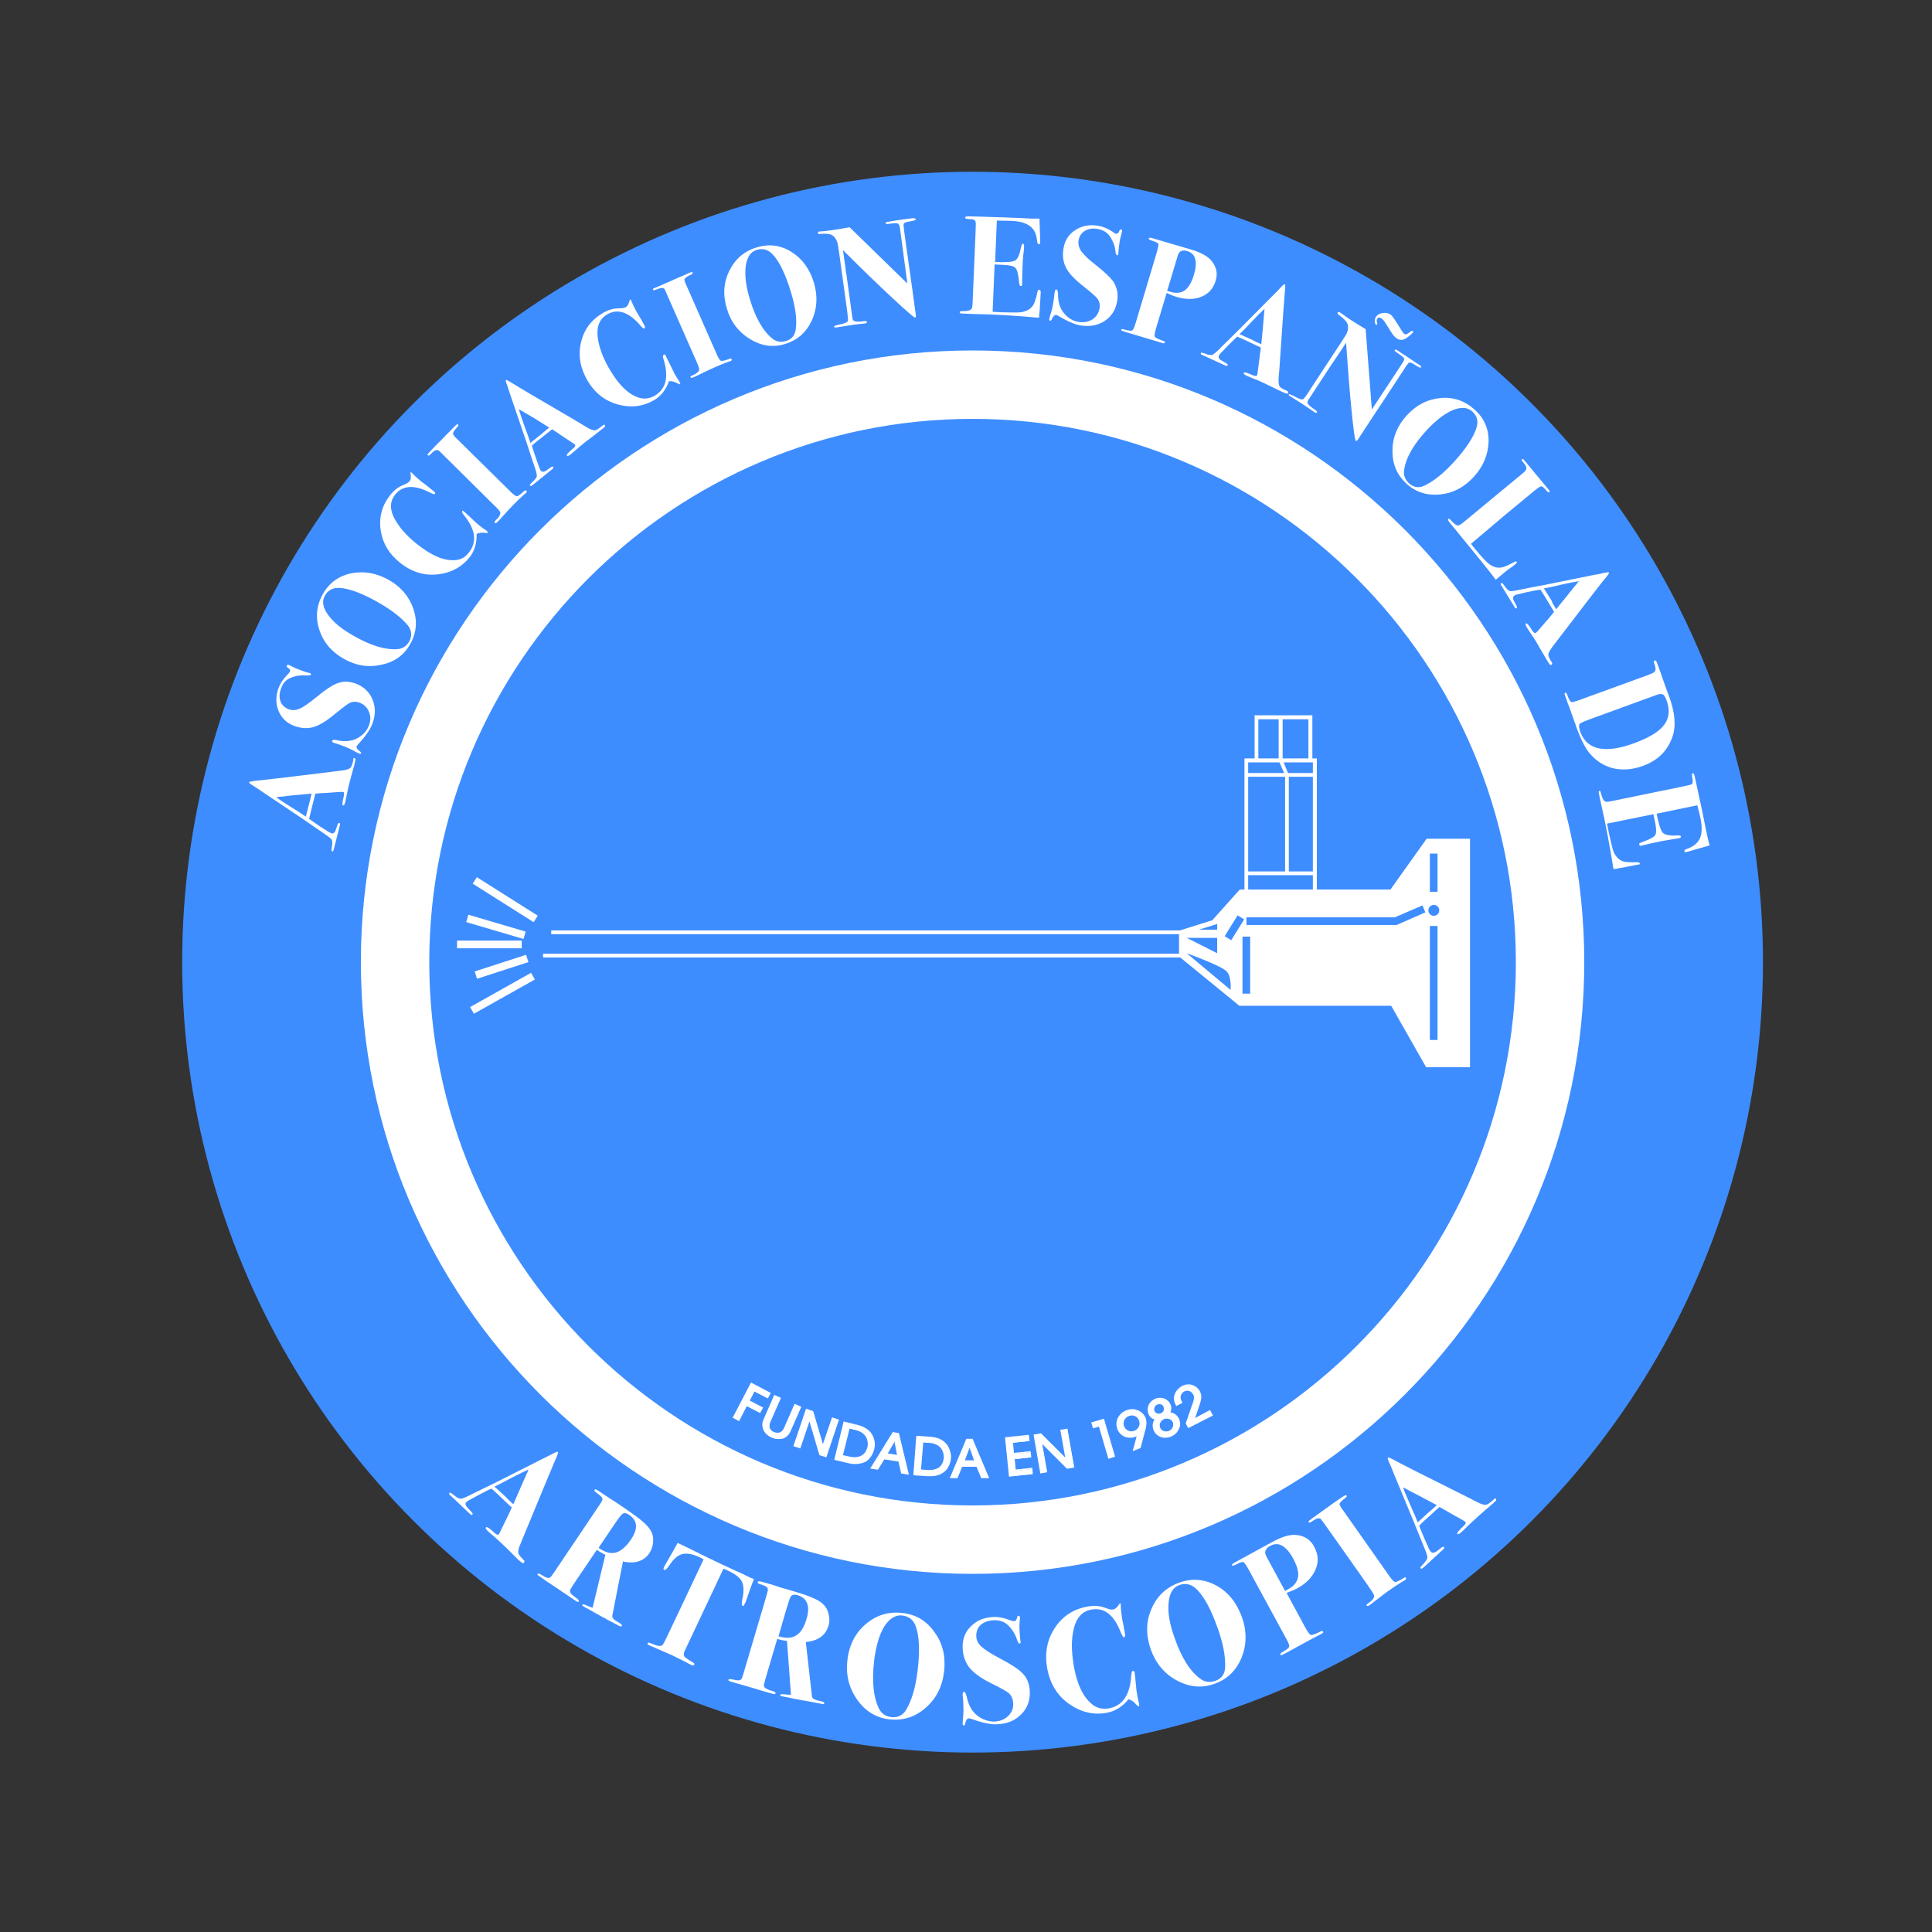 <?xml version="1.0" encoding="utf-8"?>
<!-- Generator: Adobe Illustrator 24.0.0, SVG Export Plug-In . SVG Version: 6.00 Build 0)  -->
<svg version="1.1" id="Capa_1" xmlns="http://www.w3.org/2000/svg" xmlns:xlink="http://www.w3.org/1999/xlink" x="0px" y="0px"
	 viewBox="0 0 77.95 77.95" style="enable-background:new 0 0 77.95 77.95;" xml:space="preserve">
<rect x="0" y="0" width="77.95" height="77.95" fill="#333333" stroke="none"/>
<style type="text/css">
	.st0{fill:#3E8DFF;}
	.st1{fill:#FFFFFF;}
	.st2{fill:none;stroke:#FFFFFF;stroke-miterlimit:10;}
	.st3{fill-rule:evenodd;clip-rule:evenodd;fill:#FFFFFF;}
</style>
<g>
	<circle class="st0" cx="5010.29" cy="6713.31" r="155.18"/>
	<g>
		<path class="st1" d="M5010.21,6863.19c-82.78,0-150.13-67.35-150.13-150.13s67.35-150.13,150.13-150.13
			s150.13,67.35,150.13,150.13S5093,6863.19,5010.21,6863.19z M5010.21,6572.92c-77.27,0-140.13,62.86-140.13,140.13
			s62.86,140.13,140.13,140.13s140.13-62.86,140.13-140.13S5087.48,6572.92,5010.21,6572.92z"/>
	</g>
	<polygon class="st1" points="5003.04,6792.34 4990.26,6805.81 4995.96,6811.42 5006.75,6800.48 5006.99,6817.76 4983.85,6841.39 
		4989.57,6846.99 5007.14,6829.03 5007.39,6847.04 5015.39,6846.93 5015.14,6828.53 5034.27,6845.94 5039.65,6840.03 
		5014.99,6817.57 5014.75,6800.11 5026.39,6810.86 5031.82,6804.98 5014.6,6789.08 5014.57,6787.43 	"/>
	<path class="st2" d="M5040.97,6606.49c-2.26,0-4.36,0.44-6.15,1.2c-0.58-5.52-7.02-9.88-14.89-9.88c-3.51,0-6.72,0.87-9.27,2.31
		c-2.55-1.44-5.77-2.31-9.27-2.31c-7.87,0-14.3,4.35-14.89,9.87c-1.79-0.75-3.88-1.19-6.14-1.19c-6.47,0-11.72,3.58-11.72,8
		c0,4.42,5.25,8,11.72,8c5.4,0,9.94-2.5,11.3-5.89c2.62,1.61,6.01,2.59,9.73,2.59c3.51,0,6.72-0.87,9.27-2.31
		c2.55,1.44,5.77,2.31,9.27,2.31c3.73,0,7.12-0.98,9.74-2.59c1.36,3.4,5.89,5.89,11.3,5.89c6.47,0,11.72-3.58,11.72-8
		C5052.7,6610.07,5047.45,6606.49,5040.97,6606.49z"/>
	<g>
		<polygon class="st1" points="5133.25,6758.1 5131.17,6750.37 5098.26,6759.25 5083.78,6750.86 5099.48,6746.73 5097.44,6738.99 
			5073.95,6745.17 5073.79,6745.07 5073.79,6765.91 5076.36,6775.18 5084.07,6773.04 5079.85,6757.82 5094.26,6766.17 
			5102.84,6798.63 5110.58,6796.59 5104.03,6771.83 5121.27,6781.82 5125.28,6774.9 5108.02,6764.9 		"/>
		<polygon class="st1" points="4946.64,6663.09 4943.33,6650.36 4935.59,6652.36 4939.45,6667.24 4924.5,6658.58 4916.08,6626.59 
			4908.34,6628.63 4914.74,6652.93 4899.15,6643.9 4895.14,6650.82 4911.07,6660.05 4886.3,6667.53 4888.62,6675.19 
			4920.55,6665.54 4935.66,6674.29 4920.46,6678.77 4922.72,6686.45 4945.2,6679.82 4946.64,6680.65 		"/>
	</g>
	<g>
		<g>
			<path class="st1" d="M4988.16,6620.26c-4.21-10.47-4.59-18.57-1.11-24.09c2.98-4.74,8.63-7.41,16.78-7.93l0.26,3.99
				c-6.8,0.44-11.39,2.48-13.66,6.07c-2.75,4.37-2.27,11.26,1.44,20.47L4988.16,6620.26z"/>
		</g>
		<g>
			<rect x="5008.19" y="6588.61" class="st1" width="4" height="28.8"/>
		</g>
		<circle class="st1" cx="5010.21" cy="6588.99" r="4.12"/>
		<circle class="st1" cx="5010.21" cy="6610.8" r="4.9"/>
		<circle class="st1" cx="4988.77" cy="6614.29" r="4.9"/>
		<circle class="st1" cx="4973.16" cy="6620.47" r="4.51"/>
		<g>
			<path class="st1" d="M4975.76,6625.9l-0.94-0.75c-0.42-0.33-10.24-8.3-10.24-16.54c0-4.53,1.51-8.35,4.38-11.04
				c3.54-3.33,8.91-4.78,16-4.33l-0.25,3.99c-5.92-0.38-10.3,0.72-13,3.26c-2.58,2.42-3.12,5.75-3.12,8.12
				c0,4.69,5.05,10.17,7.86,12.67c14.04-5.61,32.28-5.86,33.67-5.87l0,0c0.01,0,0.08,0,0.08,0l0,0c1.39,0.01,19.63,0.26,33.67,5.87
				c2.81-2.5,7.86-7.98,7.86-12.67c0-2.37-0.54-5.7-3.12-8.12c-2.7-2.54-7.08-3.64-13-3.26l-0.25-3.99c7.07-0.45,12.45,1.01,16,4.33
				c2.87,2.69,4.38,6.51,4.38,11.04c0,8.24-9.82,16.21-10.24,16.54l-0.94,0.75l-1.1-0.47c-11.51-4.93-27.89-6.02-33.29-6.02
				c-5.4,0.01-21.78,1.09-33.29,6.02L4975.76,6625.9z"/>
		</g>
		<g>
			<path class="st1" d="M5032.14,6620.26l-3.71-1.49c3.71-9.21,4.19-16.09,1.44-20.47c-2.26-3.59-6.86-5.63-13.66-6.07l0.26-3.99
				c8.15,0.52,13.8,3.19,16.78,7.93C5036.73,6601.69,5036.35,6609.79,5032.14,6620.26z"/>
		</g>
		<circle class="st1" cx="5031.53" cy="6614.29" r="4.9"/>
		<circle class="st1" cx="5047.14" cy="6620.47" r="4.51"/>
		<g>
			<rect x="5009.21" y="6577.8" class="st1" width="2" height="8.94"/>
		</g>
		<g>
			<rect x="5006.9" y="6580.36" class="st1" width="6.62" height="2"/>
		</g>
	</g>
	<g>
		<polygon class="st1" points="4946.64,6744.54 4945.55,6745.17 4922.06,6738.99 4920.03,6746.73 4935.73,6750.86 4921.25,6759.25 
			4888.34,6750.37 4886.26,6758.1 4911.49,6764.9 4894.23,6774.9 4898.24,6781.82 4915.48,6771.83 4908.93,6796.59 4916.66,6798.63 
			4925.25,6766.17 4939.66,6757.82 4935.44,6773.04 4943.15,6775.18 4946.64,6762.61 		"/>
		<polygon class="st1" points="5130.89,6675.19 5133.2,6667.53 5108.44,6660.05 5124.36,6650.82 5120.35,6643.9 5104.77,6652.93 
			5111.17,6628.63 5103.43,6626.59 5095.01,6658.58 5080.06,6667.24 5083.92,6652.36 5076.18,6650.36 5073.79,6659.57 
			5073.79,6680.12 5074.3,6679.82 5096.79,6686.45 5099.05,6678.77 5083.85,6674.29 5098.96,6665.54 		"/>
	</g>
	<path class="st1" d="M5043.25,6629.17c-13.51-6.27-31.73-6.54-33.06-6.56c-0.01,0-0.07,0-0.08,0c-1.33,0.01-19.55,0.28-33.06,6.56
		c-2,0.93-2.87,3.31-1.94,5.31c0.93,2,3.31,2.88,5.31,1.94c10.24-4.75,24.89-5.81,29.73-5.81c4.84,0.01,19.49,1.06,29.73,5.81
		c0.54,0.25,1.12,0.37,1.68,0.37c1.51,0,2.95-0.86,3.63-2.32C5046.12,6632.48,5045.25,6630.1,5043.25,6629.17z M4978.71,6635.67
		c-2.69-0.31-2.94-3.06-2.44-4.56l5.56,0.44L4978.71,6635.67z M5010.21,6629.4l-5.58-2.42l5.58-2.83l5.58,2.83L5010.21,6629.4z
		 M5041.69,6635.67l-3.12-4.12l5.56-0.44C5044.62,6632.61,5044.37,6635.36,5041.69,6635.67z"/>
	<rect x="4953.71" y="6647.14" class="st1" width="4.19" height="37.79"/>
	<rect x="5061.59" y="6647.14" class="st1" width="4.19" height="37.79"/>
	<rect x="4954.63" y="6710.07" class="st1" width="4.19" height="49.61"/>
	<rect x="5062.45" y="6710.07" class="st1" width="4.19" height="49.61"/>
	<g>
		<g>
			<g>
				<path class="st0" d="M5070.04,6643.9v131.33c0,9-5.35,14.17-14.67,14.17h-35.83c-2.74,0-4.7,0.83-7.77,3.29l-1.56,1.25
					l-1.56-1.25c-3.07-2.46-5.03-3.29-7.77-3.29h-35.83c-9.32,0-14.67-5.16-14.67-14.17V6643.9H5070.04 M4965.04,6784.4h35.83
					c3.78,0,6.58,1.24,9.33,3.2c2.75-1.96,5.55-3.2,9.33-3.2h35.83c6.59,0,9.67-2.91,9.67-9.17V6648.9h-109.67v126.33
					C4955.38,6781.49,4958.45,6784.4,4965.04,6784.4 M5074.04,6639.9h-4h-119.67h-4v4v131.33c0,11.21,7.15,18.17,18.67,18.17h35.83
					c1.37,0,2.47,0.17,5.27,2.41l1.56,1.25l2.5,2l2.5-2l1.56-1.25c2.8-2.24,3.91-2.41,5.27-2.41h35.83
					c11.51,0,18.67-6.96,18.67-18.17V6643.9V6639.9L5074.04,6639.9z M4959.38,6652.9h101.67v122.33c0,4.42-1.75,5.17-5.67,5.17
					h-35.83c-3.37,0-6.33,0.77-9.33,2.46c-3-1.69-5.96-2.46-9.33-2.46h-35.83c-3.92,0-5.67-0.75-5.67-5.17V6652.9L4959.38,6652.9z"
					/>
			</g>
		</g>
		<rect x="5001.46" y="6780.1" class="st0" width="17.25" height="8"/>
		<rect x="4953.71" y="6685.07" class="st0" width="112.83" height="25"/>
		<rect x="4953.71" y="6759.65" class="st0" width="112.83" height="25"/>
		<rect x="4952.88" y="6649.99" class="st0" width="113.83" height="30.98"/>
		<rect x="4952.88" y="6659.36" class="st1" width="113.83" height="12.25"/>
		<rect x="4952.88" y="6716.47" class="st0" width="113.83" height="73.46"/>
		<g>
			<polygon class="st3" points="4980.7,6748.34 4974.37,6743.68 4968.04,6748.34 4970.37,6740.68 4964.03,6736.35 4972.04,6736.35 
				4974.37,6729.01 4976.7,6736.35 4984.37,6736.35 4978.04,6740.68 4980.7,6748.34 			"/>
			<polygon class="st3" points="5004.37,6748.34 4998.04,6743.68 4991.71,6748.34 4994.04,6740.68 4987.7,6736.35 4995.71,6736.35 
				4998.04,6729.01 5000.37,6736.35 5008.04,6736.35 5001.71,6740.68 5004.37,6748.34 			"/>
			<polygon class="st3" points="5028.71,6748.34 5022.37,6743.68 5016.04,6748.34 5018.71,6740.68 5012.37,6736.35 5020.04,6736.35 
				5022.37,6729.01 5024.71,6736.35 5032.38,6736.35 5026.04,6740.68 5028.71,6748.34 			"/>
			<polygon class="st3" points="5053.04,6748.34 5047.04,6743.68 5040.71,6748.34 5043.04,6740.68 5036.71,6736.35 5044.71,6736.35 
				5047.04,6729.01 5049.38,6736.35 5057.04,6736.35 5050.71,6740.68 5053.04,6748.34 			"/>
			<polygon class="st3" points="4992.71,6765.02 4986.37,6760.35 4980.04,6765.02 4982.7,6757.35 4976.37,6753.01 4984.04,6753.01 
				4986.37,6745.68 4988.7,6753.01 4996.71,6753.01 4990.37,6757.35 4992.71,6765.02 			"/>
			<polygon class="st3" points="5016.71,6765.02 5010.37,6760.35 5004.37,6765.02 5006.71,6757.35 5000.37,6753.01 5008.04,6753.01 
				5010.37,6745.68 5013.04,6753.01 5020.71,6753.01 5014.38,6757.35 5016.71,6765.02 			"/>
			<polygon class="st3" points="5040.71,6765.02 5034.38,6760.35 5028.04,6765.02 5030.71,6757.35 5024.37,6753.01 5032.04,6753.01 
				5034.38,6745.68 5036.71,6753.01 5044.71,6753.01 5038.38,6757.35 5040.71,6765.02 			"/>
		</g>
		<rect x="4952.88" y="6680.98" class="st1" width="113.83" height="37"/>
		<g>
			<g>
				<polygon class="st0" points="4966,6710.37 4969.73,6710.37 4969.73,6701.35 4978.71,6701.35 4978.71,6697.99 4969.73,6697.99 
					4969.73,6691.93 4980.25,6691.93 4980.25,6688.58 4966,6688.58 				"/>
				<polygon class="st0" points="4999.64,6701.55 4993.47,6688.58 4989.83,6688.58 4989.83,6710.37 4993.56,6710.37 
					4993.56,6696.85 4998.28,6706.5 5001,6706.5 5005.6,6696.87 5005.6,6710.37 5009.33,6710.37 5009.33,6688.58 5005.68,6688.58 
									"/>
				<path class="st0" d="M5028.51,6688.58h-7.81v21.8h7.81c2.75,0,4.76-0.88,6.3-2.78c1.69-2.06,1.69-5,1.69-8.12
					c0-3.12,0-6.06-1.69-8.12C5033.27,6689.46,5031.26,6688.58,5028.51,6688.58z M5024.43,6691.9h3.72c1.58,0,2.71,0.44,3.53,1.39
					l0,0c1.02,1.12,1.09,3.08,1.09,6.18s-0.07,5.05-1.1,6.18c-0.82,0.95-1.94,1.39-3.53,1.39h-3.72V6691.9z"/>
				<rect x="5047.35" y="6688.58" class="st0" width="3.73" height="21.8"/>
			</g>
			<rect x="4979.27" y="6706.64" class="st0" width="3.73" height="3.73"/>
			<rect x="5011.85" y="6706.64" class="st0" width="3.73" height="3.73"/>
			<rect x="5039.6" y="6706.64" class="st0" width="3.73" height="3.73"/>
			<rect x="5054.72" y="6706.64" class="st0" width="3.73" height="3.73"/>
		</g>
		<g>
			<g>
				<path class="st1" d="M5008.34,6793.08c-2.97-2.37-4.85-3.18-7.46-3.18h-35.83c-9.64,0-15.17-5.35-15.17-14.67V6643.4h120.67
					v131.83c0,9.32-5.53,14.67-15.17,14.67h-35.83c-2.61,0-4.49,0.8-7.46,3.18l-1.87,1.5L5008.34,6793.08z M4955.88,6775.24
					c0,5.99,2.83,8.67,9.17,8.67h35.83c3.4,0,6.21,0.92,9.33,3.08c3.12-2.16,5.93-3.08,9.33-3.08h35.83c6.34,0,9.17-2.67,9.17-8.67
					V6649.4h-108.67V6775.24z"/>
				<path class="st0" d="M5070.04,6643.9v131.33c0,9-5.35,14.17-14.67,14.17h-35.83c-2.74,0-4.7,0.83-7.77,3.29l-1.56,1.25
					l-1.56-1.25c-3.07-2.46-5.03-3.29-7.77-3.29h-35.83c-9.32,0-14.67-5.16-14.67-14.17V6643.9H5070.04 M4965.04,6784.4h35.83
					c3.78,0,6.58,1.24,9.33,3.2c2.75-1.96,5.55-3.2,9.33-3.2h35.83c6.59,0,9.67-2.91,9.67-9.17V6648.9h-109.67v126.33
					C4955.38,6781.49,4958.45,6784.4,4965.04,6784.4 M5071.04,6642.9h-1h-119.67h-1v1v131.33c0,9.5,5.86,15.17,15.67,15.17h35.83
					c2.51,0,4.25,0.75,7.15,3.07l1.56,1.25l0.62,0.5l0.62-0.5l1.56-1.25c2.9-2.32,4.64-3.07,7.15-3.07h35.83
					c9.81,0,15.67-5.67,15.67-15.17V6643.9V6642.9L5071.04,6642.9z M4956.38,6649.9h107.67v125.33c0,5.72-2.59,8.17-8.67,8.17
					h-35.83c-3.41,0-6.23,0.9-9.33,2.98c-3.1-2.08-5.93-2.98-9.33-2.98h-35.83c-6.07,0-8.67-2.44-8.67-8.17V6649.9L4956.38,6649.9z"
					/>
			</g>
		</g>
	</g>
</g>
<g>
	<g>
		<circle class="st0" cx="39.24" cy="38.82" r="31.89"/>
	</g>
	<g>
		<path class="st1" d="M39.24,63.5c-13.61,0-24.68-11.07-24.68-24.68s11.07-24.68,24.68-24.68c13.61,0,24.68,11.07,24.68,24.68
			S52.85,63.5,39.24,63.5z M39.24,16.9c-12.08,0-21.92,9.83-21.92,21.92c0,12.08,9.83,21.92,21.92,21.92
			c12.08,0,21.92-9.83,21.92-21.92C61.16,26.74,51.32,16.9,39.24,16.9z"/>
	</g>
	<g>
		<g>
			<path class="st1" d="M14.3,30.59c0.03,0.01,0.04,0.03,0.04,0.05c0,0.03-0.02,0.1-0.04,0.21c-0.01,0.03-0.03,0.11-0.07,0.25
				c-0.07,0.27-0.13,0.46-0.15,0.56c-0.03,0.12-0.05,0.23-0.07,0.32c-0.04,0.19-0.07,0.31-0.08,0.38c-0.02,0.1-0.06,0.14-0.09,0.14
				c-0.04-0.01-0.03-0.12,0.02-0.33c0.01-0.05,0.02-0.09,0.02-0.12c0.01-0.06-0.01-0.1-0.04-0.1c-0.02,0-0.1,0-0.25,0.01l-0.39,0.03
				c-0.09,0-0.25,0.01-0.48,0.03l-0.02,0.1l-0.11,0.43c-0.04,0.15-0.08,0.32-0.12,0.49c0.07,0.05,0.22,0.15,0.45,0.31l0.33,0.21
				c0.05,0.03,0.09,0.05,0.13,0.06c0.06,0.02,0.11-0.01,0.15-0.09c0.01-0.02,0.04-0.11,0.09-0.26c0.02-0.05,0.04-0.07,0.07-0.07
				c0.03,0.01,0.04,0.04,0.02,0.11l-0.23,0.91c-0.01,0.02-0.01,0.05-0.02,0.07c-0.01,0.05-0.04,0.07-0.07,0.06
				c-0.02-0.01-0.02-0.07,0-0.18c0.03-0.15,0.02-0.25-0.01-0.3c-0.04-0.05-0.18-0.16-0.41-0.31c-0.17-0.12-0.41-0.28-0.74-0.51
				l-1.67-1.12c-0.07-0.05-0.19-0.13-0.35-0.23c-0.11-0.07-0.17-0.12-0.16-0.14c0.01-0.02,0.1-0.04,0.28-0.06
				c0.24-0.02,1.17-0.13,2.81-0.33c0.21-0.03,0.42-0.05,0.64-0.08c0.18-0.02,0.3-0.06,0.36-0.11c0.04-0.04,0.08-0.15,0.12-0.33
				C14.24,30.6,14.27,30.58,14.3,30.59z M12.57,32.02c-0.01,0-0.05,0-0.11,0.01c-0.46,0.04-0.79,0.07-0.98,0.1
				c-0.05,0.01-0.13,0.01-0.23,0.02l-0.11,0.01c0.14,0.11,0.34,0.24,0.6,0.4c0.29,0.18,0.49,0.31,0.6,0.39
				c0.01-0.03,0.02-0.07,0.03-0.12c0.01-0.04,0.02-0.08,0.03-0.12l0.08-0.31C12.5,32.33,12.53,32.2,12.57,32.02z"/>
		</g>
		<g>
			<path class="st1" d="M14.38,27.59c0.32,0.13,0.54,0.35,0.66,0.66c0.12,0.31,0.11,0.64-0.03,0.99c-0.09,0.21-0.27,0.48-0.57,0.8
				c-0.02,0.02-0.04,0.05-0.05,0.07c-0.02,0.06,0.02,0.13,0.14,0.21c0.03,0.03,0.05,0.05,0.04,0.07c-0.01,0.03-0.04,0.03-0.09,0.01
				c-0.05-0.02-0.12-0.06-0.23-0.12c-0.09-0.05-0.2-0.1-0.32-0.15c-0.1-0.04-0.18-0.07-0.24-0.09c-0.12-0.04-0.19-0.06-0.22-0.07
				c-0.06-0.02-0.08-0.05-0.06-0.09c0.01-0.04,0.1-0.04,0.26,0c0.28,0.05,0.53,0.02,0.74-0.09c0.23-0.13,0.39-0.29,0.47-0.51
				c0.08-0.19,0.08-0.37,0.01-0.55c-0.07-0.18-0.19-0.3-0.36-0.37c-0.15-0.06-0.28-0.06-0.4-0.01c-0.09,0.04-0.29,0.19-0.62,0.46
				c-0.36,0.3-0.66,0.48-0.92,0.54c-0.24,0.05-0.48,0.03-0.74-0.07c-0.3-0.12-0.51-0.33-0.62-0.62c-0.11-0.29-0.11-0.6,0.02-0.93
				c0.07-0.18,0.19-0.35,0.35-0.51c0.05-0.06,0.09-0.1,0.1-0.13c0.02-0.05-0.01-0.11-0.1-0.16c-0.03-0.02-0.04-0.04-0.03-0.07
				c0.01-0.04,0.04-0.04,0.09-0.03c0.02,0.01,0.07,0.03,0.14,0.07c0.08,0.04,0.14,0.07,0.2,0.09c0.18,0.07,0.34,0.13,0.47,0.16
				c0.01,0,0.03,0,0.04,0.01c0.03,0.01,0.04,0.03,0.03,0.06c-0.01,0.03-0.08,0.04-0.21,0.03c-0.13-0.01-0.26,0-0.4,0.03
				c-0.14,0.04-0.25,0.08-0.34,0.14c-0.11,0.08-0.19,0.19-0.24,0.33c-0.08,0.2-0.09,0.37-0.04,0.53c0.05,0.15,0.16,0.26,0.32,0.33
				c0.14,0.06,0.29,0.05,0.45-0.01c0.15-0.07,0.38-0.22,0.67-0.46c0.36-0.3,0.63-0.48,0.81-0.55
				C13.82,27.47,14.09,27.48,14.38,27.59z"/>
		</g>
		<g>
			<path class="st1" d="M15.69,23.4c0.49,0.28,0.82,0.67,0.99,1.17c0.17,0.5,0.12,0.98-0.13,1.42c-0.25,0.44-0.63,0.72-1.16,0.83
				c-0.52,0.12-1.03,0.04-1.52-0.24c-0.5-0.28-0.83-0.68-0.99-1.18c-0.16-0.5-0.11-0.98,0.15-1.44c0.25-0.44,0.63-0.72,1.14-0.83
				C14.69,23.03,15.19,23.12,15.69,23.4z M15.27,24.31c-0.65-0.37-1.18-0.57-1.58-0.59c-0.26-0.01-0.46,0.09-0.58,0.31
				c-0.13,0.22-0.09,0.48,0.13,0.78c0.21,0.3,0.56,0.58,1.04,0.85c0.7,0.4,1.29,0.57,1.77,0.53c0.2-0.02,0.35-0.12,0.46-0.31
				c0.12-0.22,0.11-0.43-0.05-0.64C16.21,24.93,15.81,24.62,15.27,24.31z"/>
		</g>
		<g>
			<path class="st1" d="M18.72,20.64l0.07,0.06c0.01,0.01,0.1,0.09,0.26,0.24c0.12,0.12,0.22,0.2,0.29,0.26
				c0.09,0.07,0.16,0.13,0.23,0.17c0.02,0.01,0.05,0.03,0.08,0.06c0.03,0.03,0.04,0.05,0.03,0.06c-0.01,0.01-0.04,0.02-0.08,0.01
				c-0.16-0.02-0.28,0-0.37,0.04c0.01,0.37-0.08,0.69-0.28,0.94c-0.31,0.39-0.72,0.62-1.25,0.69c-0.56,0.07-1.07-0.08-1.54-0.45
				c-0.46-0.36-0.72-0.8-0.8-1.32c-0.08-0.52,0.05-1,0.38-1.42c0.15-0.2,0.34-0.34,0.55-0.42c0.12-0.05,0.2-0.1,0.23-0.14
				c0.05-0.06,0.07-0.14,0.05-0.24c-0.01-0.07-0.01-0.11-0.01-0.12c0.01-0.01,0.02-0.01,0.05,0.01c0.01,0.01,0.02,0.02,0.04,0.04
				c0.09,0.1,0.21,0.2,0.35,0.32c0.01,0.01,0.08,0.06,0.19,0.14c0.1,0.08,0.17,0.14,0.21,0.17l0.1,0.08
				c0.05,0.04,0.07,0.08,0.05,0.11c-0.02,0.02-0.1,0-0.23-0.07c-0.62-0.31-1.08-0.28-1.38,0.1c-0.24,0.3-0.22,0.68,0.07,1.12
				c0.19,0.31,0.48,0.61,0.85,0.9c0.56,0.44,1.05,0.65,1.49,0.62c0.23-0.01,0.42-0.11,0.57-0.31c0.33-0.42,0.27-0.92-0.19-1.49
				c-0.08-0.09-0.1-0.15-0.08-0.18C18.65,20.6,18.68,20.6,18.72,20.64z"/>
		</g>
		<g>
			<path class="st1" d="M21.24,19.8c0.02,0.02,0.02,0.05-0.02,0.09c-0.02,0.02-0.04,0.04-0.06,0.05c-0.17,0.15-0.31,0.29-0.42,0.4
				c-0.12,0.12-0.29,0.3-0.51,0.55c-0.07,0.08-0.13,0.14-0.17,0.18c-0.04,0.04-0.07,0.05-0.1,0.02c-0.01-0.01-0.01-0.03,0-0.05
				c0.01-0.02,0.06-0.07,0.15-0.16c0.07-0.1,0.09-0.17,0.07-0.22c-0.02-0.05-0.12-0.16-0.31-0.34l-1.94-1.92
				c-0.05-0.05-0.1-0.1-0.15-0.15c-0.05-0.05-0.08-0.07-0.07-0.06c-0.07-0.07-0.17-0.03-0.3,0.1c-0.07,0.08-0.12,0.1-0.14,0.09
				c-0.02-0.02-0.02-0.03-0.02-0.05c0.01-0.01,0.04-0.05,0.1-0.11c-0.03,0.03,0.02-0.02,0.14-0.15s0.23-0.23,0.32-0.32l0.2-0.21
				c0.04-0.04,0.1-0.1,0.18-0.18c0.08-0.08,0.13-0.14,0.17-0.17l0.04-0.04c0.03-0.03,0.06-0.04,0.08-0.02
				c0.02,0.02,0.02,0.03,0.01,0.05c-0.01,0.02-0.05,0.06-0.11,0.13c-0.08,0.09-0.11,0.16-0.1,0.21l0.06,0.09l2.28,2.25
				c0.12,0.11,0.2,0.17,0.24,0.16c0.05,0,0.15-0.08,0.3-0.22C21.2,19.78,21.22,19.78,21.24,19.8z"/>
		</g>
		<g>
			<path class="st1" d="M24.4,17.15c0.02,0.02,0.02,0.05,0,0.07c-0.02,0.02-0.07,0.07-0.17,0.14c-0.02,0.02-0.09,0.07-0.2,0.16
				c-0.22,0.17-0.38,0.29-0.46,0.35c-0.1,0.08-0.18,0.15-0.25,0.21c-0.14,0.12-0.24,0.21-0.29,0.25c-0.08,0.06-0.13,0.08-0.16,0.05
				c-0.02-0.03,0.05-0.11,0.21-0.25c0.04-0.03,0.07-0.06,0.09-0.08c0.04-0.04,0.05-0.08,0.03-0.11c-0.01-0.01-0.08-0.06-0.2-0.14
				l-0.32-0.21c-0.07-0.05-0.2-0.14-0.4-0.27l-0.08,0.06l-0.35,0.28c-0.13,0.1-0.26,0.2-0.39,0.32c0.02,0.08,0.08,0.25,0.17,0.52
				l0.13,0.37c0.02,0.06,0.04,0.1,0.06,0.12c0.04,0.05,0.1,0.06,0.18,0.02c0.02-0.01,0.09-0.06,0.23-0.16
				c0.04-0.03,0.07-0.03,0.09-0.01c0.02,0.03,0,0.06-0.05,0.1l-0.73,0.59c-0.02,0.01-0.04,0.03-0.06,0.05
				c-0.04,0.03-0.07,0.03-0.1,0.01c-0.01-0.02,0.02-0.07,0.11-0.15c0.11-0.1,0.17-0.18,0.17-0.25c0-0.06-0.04-0.23-0.14-0.5
				c-0.06-0.19-0.16-0.48-0.28-0.85l-0.65-1.91c-0.03-0.09-0.07-0.22-0.13-0.39c-0.05-0.13-0.06-0.2-0.05-0.21
				c0.02-0.01,0.1,0.03,0.26,0.13c0.2,0.13,1.01,0.61,2.44,1.44c0.18,0.11,0.37,0.22,0.55,0.33c0.16,0.1,0.28,0.14,0.35,0.13
				c0.06-0.01,0.16-0.07,0.3-0.19C24.35,17.13,24.38,17.13,24.4,17.15z M22.16,17.25c-0.01-0.01-0.04-0.03-0.1-0.06
				c-0.39-0.25-0.67-0.42-0.84-0.51c-0.05-0.03-0.11-0.07-0.2-0.12l-0.09-0.05c0.05,0.17,0.13,0.4,0.23,0.68
				c0.12,0.32,0.2,0.54,0.24,0.68c0.03-0.02,0.06-0.05,0.1-0.08c0.04-0.03,0.07-0.05,0.1-0.08l0.25-0.2
				C21.92,17.45,22.02,17.36,22.16,17.25z"/>
		</g>
		<g>
			<path class="st1" d="M26.86,14.35l0.04,0.09c0.01,0.02,0.06,0.12,0.16,0.32c0.07,0.15,0.13,0.27,0.17,0.35
				c0.06,0.1,0.11,0.18,0.15,0.24c0.02,0.02,0.03,0.05,0.05,0.08c0.02,0.04,0.02,0.06,0.01,0.07c-0.02,0.01-0.04,0-0.08-0.02
				c-0.14-0.08-0.26-0.11-0.37-0.1c-0.12,0.35-0.33,0.61-0.61,0.77c-0.43,0.25-0.9,0.31-1.41,0.18c-0.55-0.14-0.97-0.47-1.27-0.98
				c-0.29-0.5-0.38-1.01-0.26-1.53c0.12-0.52,0.41-0.91,0.88-1.19c0.22-0.13,0.44-0.19,0.66-0.19c0.13,0,0.22-0.02,0.26-0.04
				c0.07-0.04,0.11-0.11,0.14-0.2c0.02-0.07,0.03-0.11,0.04-0.11c0.01-0.01,0.03,0,0.04,0.02c0.01,0.01,0.01,0.03,0.02,0.05
				c0.05,0.12,0.12,0.27,0.21,0.43c0.01,0.02,0.05,0.08,0.12,0.2c0.07,0.11,0.11,0.19,0.13,0.23l0.06,0.11
				c0.03,0.06,0.04,0.1,0,0.12c-0.03,0.02-0.09-0.03-0.19-0.15c-0.46-0.52-0.9-0.66-1.32-0.41c-0.33,0.19-0.45,0.55-0.35,1.07
				c0.07,0.36,0.22,0.74,0.46,1.15c0.36,0.61,0.74,0.99,1.16,1.13c0.22,0.07,0.43,0.05,0.65-0.07c0.46-0.27,0.58-0.75,0.37-1.45
				c-0.04-0.11-0.04-0.18-0.01-0.2C26.82,14.29,26.84,14.3,26.86,14.35z"/>
		</g>
		<g>
			<path class="st1" d="M29.52,14.5c0.01,0.03,0,0.05-0.05,0.07c-0.02,0.01-0.05,0.02-0.07,0.02c-0.21,0.08-0.39,0.15-0.54,0.22
				c-0.16,0.07-0.38,0.17-0.68,0.32c-0.1,0.05-0.17,0.08-0.22,0.1c-0.05,0.02-0.08,0.02-0.1-0.01c-0.01-0.02,0-0.03,0.01-0.04
				c0.02-0.01,0.08-0.04,0.2-0.1c0.1-0.07,0.15-0.13,0.14-0.18c0-0.05-0.05-0.19-0.16-0.43l-1.1-2.5c-0.03-0.07-0.06-0.13-0.08-0.19
				c-0.03-0.06-0.05-0.09-0.04-0.09c-0.04-0.09-0.14-0.09-0.32-0.02c-0.1,0.04-0.15,0.05-0.16,0.03c-0.01-0.02-0.01-0.04,0-0.05
				c0.01-0.01,0.06-0.03,0.13-0.06c-0.03,0.02,0.03-0.01,0.19-0.08c0.16-0.07,0.3-0.13,0.41-0.18l0.27-0.12
				c0.06-0.02,0.13-0.06,0.24-0.1c0.1-0.05,0.17-0.08,0.22-0.1l0.05-0.02c0.04-0.02,0.07-0.02,0.08,0.01
				c0.01,0.02,0.01,0.04-0.01,0.05c-0.01,0.01-0.06,0.04-0.15,0.08c-0.1,0.05-0.16,0.11-0.17,0.15l0.03,0.11l1.29,2.93
				c0.07,0.15,0.12,0.23,0.17,0.24c0.05,0.01,0.17-0.02,0.36-0.09C29.49,14.46,29.51,14.47,29.52,14.5z"/>
		</g>
		<g>
			<path class="st1" d="M32.84,11.41c0.16,0.54,0.13,1.05-0.09,1.53c-0.23,0.48-0.58,0.79-1.08,0.94c-0.48,0.15-0.95,0.08-1.41-0.2
				c-0.46-0.28-0.77-0.68-0.93-1.22c-0.17-0.55-0.14-1.06,0.1-1.54c0.23-0.47,0.6-0.79,1.11-0.94c0.49-0.15,0.96-0.09,1.4,0.19
				C32.37,10.44,32.67,10.85,32.84,11.41z M31.91,11.78c-0.22-0.72-0.46-1.23-0.74-1.52c-0.18-0.19-0.39-0.25-0.63-0.18
				c-0.25,0.07-0.4,0.29-0.45,0.65c-0.05,0.36,0,0.8,0.16,1.33c0.23,0.77,0.54,1.3,0.91,1.6c0.16,0.13,0.34,0.16,0.55,0.1
				c0.24-0.07,0.37-0.24,0.4-0.5C32.16,12.87,32.09,12.37,31.91,11.78z"/>
		</g>
		<g>
			<path class="st1" d="M36.95,8.85c0,0.02-0.01,0.03-0.04,0.04c-0.03,0.01-0.12,0.03-0.29,0.06c-0.1,0.02-0.15,0.05-0.16,0.09
				c-0.01,0.02,0,0.15,0.03,0.36l0.09,0.65c0.06,0.44,0.14,1,0.24,1.7l0.13,0.96c0.01,0.06,0,0.1-0.03,0.1
				c-0.04,0.01-0.36-0.27-0.95-0.82c-0.59-0.55-1.24-1.18-1.96-1.9l0.06,0.42c0.02,0.14,0.04,0.27,0.05,0.37s0.02,0.17,0.03,0.19
				l0.24,1.75c0.01,0.08,0.04,0.12,0.09,0.14c0.08,0.02,0.18,0.02,0.28,0.01c0.13-0.02,0.2-0.02,0.21,0c0,0,0.01,0.01,0.01,0.02
				c0,0.03-0.02,0.05-0.08,0.06c-0.03,0-0.06,0.01-0.09,0.01c-0.23,0.02-0.37,0.04-0.42,0.05c-0.13,0.02-0.3,0.05-0.52,0.08
				c-0.1,0.02-0.15,0.03-0.13,0.02c-0.06,0.01-0.09,0-0.09-0.03c0-0.03,0.08-0.06,0.24-0.09c0.19-0.04,0.3-0.09,0.32-0.14
				c0.01-0.03,0-0.17-0.03-0.41l-0.32-2.31c-0.03-0.24-0.06-0.38-0.07-0.43c-0.05-0.16-0.13-0.27-0.25-0.33
				c-0.09-0.04-0.25-0.05-0.47-0.03C33.03,9.45,33,9.43,33,9.4c0-0.04,0.02-0.06,0.07-0.06c0.02,0,0.1-0.01,0.24-0.02
				c0.07-0.01,0.17-0.02,0.3-0.04c0.28-0.04,0.5-0.08,0.67-0.11l2.33,2.27L36.31,9.2c-0.01-0.09-0.04-0.15-0.07-0.17
				s-0.1-0.03-0.2-0.02L35.8,9.04c-0.05,0-0.07-0.01-0.07-0.03c0-0.03,0.03-0.05,0.09-0.06l0.12-0.02c0.02,0,0.06-0.01,0.11-0.02
				c0.05-0.01,0.09-0.01,0.13-0.02c0.38-0.05,0.6-0.08,0.66-0.09C36.91,8.81,36.95,8.82,36.95,8.85z"/>
		</g>
		<g>
			<path class="st1" d="M41.99,11.79c0,0.01-0.01,0.18-0.03,0.53c-0.01,0.18-0.02,0.31-0.03,0.39c-0.01,0.08-0.01,0.12-0.01,0.11
				c-1-0.09-1.87-0.14-2.62-0.15l-0.48-0.02c-0.07,0-0.1-0.02-0.1-0.05c0-0.02,0.01-0.03,0.03-0.04c0.02,0,0.07-0.01,0.17-0.01
				c0.18,0,0.28-0.05,0.3-0.14c0.01-0.05,0.02-0.1,0.02-0.16l0.12-2.87c0.01-0.23,0.01-0.35,0.01-0.37c0-0.06-0.02-0.1-0.05-0.13
				c-0.03-0.02-0.1-0.04-0.21-0.04c-0.12-0.01-0.18-0.02-0.17-0.06c0-0.04,0.05-0.05,0.16-0.05c0.1,0,0.25,0.01,0.43,0.01
				c0.7,0.02,1.27,0.04,1.71,0.06l0.39,0.02c0.08,0,0.19,0,0.31,0l0.02,0.62c0.01,0.2,0.01,0.32,0.01,0.36
				c0,0.04-0.02,0.06-0.06,0.05c-0.04,0-0.06-0.05-0.07-0.15c-0.02-0.26-0.12-0.46-0.29-0.58c-0.17-0.13-0.43-0.2-0.78-0.21
				c-0.11,0-0.29-0.01-0.55-0.01l-0.07,1.67c0.42,0.02,0.68,0,0.79-0.05s0.19-0.22,0.24-0.48c0.03-0.14,0.06-0.21,0.09-0.21
				c0.03,0,0.05,0.04,0.05,0.1s-0.01,0.21-0.04,0.42c-0.01,0.07-0.01,0.17-0.02,0.29c-0.01,0.33-0.02,0.57-0.02,0.74
				c0,0.02,0,0.05,0,0.09c0,0.05-0.02,0.07-0.05,0.07c-0.03,0-0.04-0.01-0.05-0.03c-0.01-0.02-0.02-0.08-0.03-0.19
				c-0.03-0.27-0.07-0.44-0.14-0.51c-0.06-0.07-0.22-0.11-0.45-0.12l-0.39-0.02l-0.08,1.91l0.36,0.02c0.42,0.01,0.67,0.01,0.76,0
				c0.11-0.01,0.23-0.05,0.34-0.11c0.1-0.07,0.17-0.15,0.21-0.24c0.04-0.09,0.09-0.24,0.14-0.48c0.01-0.06,0.03-0.08,0.06-0.08
				C41.98,11.71,41.99,11.74,41.99,11.79z"/>
		</g>
		<g>
			<path class="st1" d="M45.07,12.17c-0.06,0.34-0.23,0.6-0.5,0.78c-0.28,0.18-0.6,0.24-0.98,0.18c-0.23-0.04-0.53-0.17-0.9-0.39
				c-0.03-0.02-0.05-0.03-0.08-0.03c-0.06-0.01-0.12,0.05-0.18,0.18c-0.02,0.04-0.04,0.06-0.06,0.05c-0.03,0-0.04-0.03-0.03-0.09
				c0.01-0.05,0.03-0.13,0.07-0.25c0.03-0.1,0.06-0.21,0.08-0.35c0.02-0.11,0.03-0.19,0.04-0.26c0.01-0.13,0.02-0.2,0.03-0.23
				c0.01-0.06,0.03-0.09,0.07-0.08c0.04,0.01,0.06,0.09,0.06,0.26c0.01,0.29,0.09,0.52,0.24,0.7c0.17,0.2,0.37,0.32,0.6,0.35
				c0.2,0.03,0.38,0,0.54-0.1c0.16-0.1,0.25-0.25,0.29-0.43c0.03-0.16,0-0.29-0.07-0.4c-0.06-0.08-0.25-0.25-0.58-0.51
				c-0.37-0.29-0.61-0.55-0.72-0.79c-0.1-0.22-0.13-0.47-0.08-0.74c0.05-0.32,0.21-0.57,0.48-0.74c0.26-0.17,0.57-0.23,0.92-0.17
				c0.19,0.03,0.38,0.11,0.58,0.24C44.95,9.4,45,9.43,45.03,9.43c0.06,0.01,0.1-0.03,0.14-0.13c0.01-0.03,0.03-0.05,0.06-0.04
				c0.04,0.01,0.05,0.03,0.04,0.08c0,0.02-0.02,0.07-0.04,0.16c-0.02,0.08-0.04,0.15-0.05,0.21c-0.03,0.19-0.05,0.36-0.06,0.5
				c0,0.01,0,0.03,0,0.05c-0.01,0.03-0.02,0.05-0.05,0.04c-0.03-0.01-0.06-0.07-0.07-0.2c-0.01-0.13-0.05-0.25-0.12-0.39
				c-0.06-0.13-0.13-0.23-0.21-0.3c-0.1-0.09-0.23-0.14-0.37-0.17c-0.21-0.04-0.38-0.01-0.52,0.07c-0.14,0.08-0.23,0.21-0.26,0.38
				c-0.03,0.15,0.01,0.3,0.1,0.44c0.1,0.14,0.29,0.33,0.59,0.56c0.37,0.29,0.6,0.52,0.71,0.67C45.07,11.6,45.13,11.87,45.07,12.17z"
				/>
		</g>
		<g>
			<path class="st1" d="M49.05,11.32c-0.09,0.31-0.28,0.53-0.57,0.65c-0.29,0.12-0.63,0.12-1.01,0.01c-0.1-0.03-0.23-0.08-0.4-0.16
				l-0.42,1.4c-0.06,0.2-0.08,0.32-0.06,0.36c0.02,0.04,0.11,0.09,0.28,0.15c0.1,0.03,0.14,0.06,0.13,0.09
				c-0.01,0.03-0.04,0.04-0.1,0.02l-0.08-0.02c-0.02-0.01-0.1-0.03-0.25-0.08c-0.15-0.04-0.31-0.09-0.47-0.14l-0.64-0.19
				c-0.12-0.04-0.19-0.06-0.2-0.07c-0.02-0.01-0.02-0.03-0.02-0.04c0.01-0.03,0.04-0.03,0.1-0.01c0.18,0.05,0.29,0.06,0.33,0.05
				c0.04-0.02,0.09-0.1,0.13-0.24l0.84-2.81c0.07-0.23,0.1-0.38,0.1-0.43c0-0.05-0.09-0.1-0.26-0.15c-0.1-0.03-0.14-0.06-0.13-0.09
				c0.01-0.03,0.06-0.04,0.15-0.01l1.56,0.46c0.38,0.11,0.65,0.26,0.8,0.43C49.08,10.75,49.14,11.03,49.05,11.32z M48.17,11.09
				c0.16-0.54,0.07-0.86-0.27-0.96c-0.2-0.06-0.33,0-0.38,0.18l-0.43,1.43c0.15,0.04,0.25,0.07,0.31,0.07
				c0.11,0.01,0.21,0,0.31-0.04C47.91,11.68,48.06,11.45,48.17,11.09z"/>
		</g>
		<g>
			<path class="st1" d="M51.97,15.85c-0.01,0.03-0.03,0.04-0.06,0.03c-0.03-0.01-0.1-0.03-0.2-0.08c-0.03-0.01-0.1-0.05-0.23-0.11
				c-0.25-0.12-0.43-0.21-0.52-0.25c-0.11-0.05-0.21-0.1-0.3-0.13c-0.18-0.07-0.29-0.12-0.36-0.15c-0.09-0.04-0.13-0.08-0.12-0.12
				c0.02-0.03,0.12-0.01,0.32,0.08c0.05,0.02,0.09,0.04,0.11,0.04c0.06,0.02,0.1,0.01,0.11-0.02c0.01-0.02,0.02-0.1,0.04-0.25
				l0.05-0.39c0.01-0.09,0.03-0.25,0.06-0.48l-0.09-0.04l-0.4-0.19c-0.14-0.07-0.3-0.14-0.46-0.21c-0.06,0.05-0.19,0.18-0.39,0.38
				l-0.27,0.28c-0.04,0.04-0.07,0.08-0.08,0.11c-0.03,0.06-0.01,0.11,0.06,0.17c0.02,0.01,0.1,0.06,0.24,0.14
				c0.05,0.03,0.06,0.05,0.05,0.08c-0.01,0.03-0.05,0.03-0.11,0l-0.85-0.39c-0.02-0.01-0.04-0.02-0.07-0.03
				c-0.05-0.02-0.06-0.05-0.05-0.08c0.01-0.02,0.07-0.01,0.18,0.03c0.14,0.06,0.24,0.07,0.3,0.04c0.06-0.03,0.19-0.14,0.39-0.35
				c0.14-0.14,0.36-0.35,0.64-0.63l1.42-1.43c0.07-0.06,0.16-0.16,0.29-0.3c0.09-0.1,0.15-0.14,0.17-0.13
				c0.02,0.01,0.02,0.11,0,0.29c-0.02,0.23-0.09,1.18-0.2,2.82c-0.01,0.21-0.03,0.42-0.05,0.64c-0.01,0.19,0,0.31,0.04,0.37
				c0.03,0.05,0.13,0.11,0.3,0.18C51.97,15.8,51.99,15.82,51.97,15.85z M50.89,13.89c0-0.01,0-0.05,0.01-0.11
				c0.05-0.46,0.07-0.79,0.09-0.98c0-0.05,0.01-0.13,0.02-0.23l0.01-0.11c-0.13,0.12-0.3,0.29-0.51,0.51
				c-0.23,0.25-0.4,0.42-0.5,0.51c0.03,0.01,0.07,0.03,0.11,0.05c0.04,0.02,0.08,0.04,0.11,0.05l0.29,0.13
				C50.6,13.76,50.72,13.81,50.89,13.89z"/>
		</g>
		<g>
			<path class="st1" d="M57.33,14.82c-0.01,0.02-0.03,0.02-0.05,0.01c-0.03-0.01-0.11-0.06-0.26-0.15
				c-0.09-0.05-0.15-0.07-0.18-0.04c-0.02,0.01-0.1,0.11-0.21,0.29l-0.36,0.55c-0.24,0.37-0.56,0.85-0.95,1.44l-0.53,0.81
				c-0.04,0.05-0.06,0.07-0.09,0.06c-0.03-0.02-0.09-0.44-0.17-1.24c-0.08-0.8-0.15-1.71-0.22-2.72l-0.23,0.35
				c-0.08,0.12-0.15,0.22-0.21,0.31c-0.06,0.09-0.09,0.14-0.11,0.16l-0.97,1.48c-0.04,0.07-0.05,0.12-0.02,0.16
				c0.05,0.07,0.12,0.13,0.21,0.19c0.11,0.07,0.16,0.12,0.16,0.14c0,0.01,0,0.01-0.01,0.02c-0.02,0.03-0.05,0.02-0.1-0.01
				c-0.03-0.02-0.05-0.04-0.07-0.05c-0.19-0.13-0.3-0.21-0.35-0.24c-0.11-0.07-0.26-0.17-0.44-0.28c-0.09-0.06-0.13-0.08-0.12-0.07
				c-0.05-0.03-0.06-0.06-0.05-0.08c0.01-0.02,0.09,0.01,0.24,0.09c0.17,0.09,0.28,0.13,0.33,0.11c0.03-0.01,0.12-0.12,0.25-0.33
				l1.28-1.95c0.13-0.2,0.21-0.32,0.23-0.37c0.07-0.15,0.08-0.29,0.03-0.41c-0.04-0.09-0.15-0.21-0.34-0.34
				c-0.05-0.04-0.06-0.07-0.05-0.1c0.02-0.03,0.05-0.03,0.1,0c0.02,0.01,0.09,0.06,0.2,0.14c0.05,0.04,0.14,0.1,0.25,0.17
				c0.23,0.15,0.43,0.27,0.58,0.36l0.25,3.24l1.24-1.88c0.05-0.08,0.07-0.13,0.06-0.17s-0.06-0.08-0.14-0.14l-0.2-0.14
				c-0.04-0.03-0.05-0.05-0.03-0.07c0.02-0.03,0.05-0.02,0.11,0.02l0.1,0.07c0.02,0.01,0.05,0.03,0.09,0.06
				c0.04,0.03,0.08,0.05,0.11,0.07c0.32,0.21,0.5,0.34,0.56,0.37C57.33,14.76,57.35,14.79,57.33,14.82z M57.02,13.4
				c-0.04,0.05-0.12,0.13-0.26,0.23c-0.14,0.1-0.27,0.11-0.4,0.03c-0.05-0.04-0.1-0.08-0.14-0.13c-0.04-0.05-0.15-0.22-0.33-0.51
				c-0.05-0.08-0.1-0.14-0.16-0.18c-0.07-0.04-0.12-0.04-0.16,0.02c-0.03,0.04-0.03,0.09-0.01,0.15c0.01,0.04,0.01,0.06,0,0.08
				c-0.01,0.02-0.03,0.02-0.04,0.01c-0.03-0.02-0.05-0.07-0.05-0.14s0.01-0.13,0.04-0.17c0.06-0.09,0.15-0.14,0.27-0.16
				c0.12-0.02,0.23,0,0.32,0.06c0.07,0.04,0.21,0.25,0.44,0.63c0.05,0.08,0.09,0.13,0.13,0.16c0.04,0.03,0.12,0,0.24-0.1
				c0.03-0.03,0.06-0.04,0.08-0.02C57.03,13.37,57.03,13.39,57.02,13.4z"/>
		</g>
		<g>
			<path class="st1" d="M59.46,19.24c-0.38,0.42-0.84,0.66-1.36,0.71c-0.53,0.05-0.98-0.09-1.36-0.44
				c-0.37-0.34-0.56-0.78-0.56-1.31c0-0.54,0.19-1.01,0.57-1.43c0.39-0.43,0.84-0.66,1.37-0.71c0.52-0.05,0.98,0.11,1.38,0.47
				c0.38,0.34,0.57,0.77,0.56,1.29C60.04,18.34,59.85,18.82,59.46,19.24z M58.66,18.64c0.51-0.56,0.81-1.03,0.92-1.41
				c0.07-0.25,0.01-0.46-0.18-0.63c-0.19-0.17-0.45-0.19-0.79-0.05c-0.33,0.14-0.69,0.42-1.06,0.82c-0.54,0.59-0.84,1.13-0.9,1.61
				c-0.03,0.2,0.04,0.37,0.2,0.52c0.19,0.17,0.4,0.2,0.63,0.09C57.85,19.41,58.24,19.1,58.66,18.64z"/>
		</g>
		<g>
			<path class="st1" d="M61.12,22.78c-0.06,0.05-0.1,0.08-0.14,0.11c-0.14,0.09-0.25,0.18-0.32,0.24l-0.31,0.26
				c-0.29-0.39-0.85-1.07-1.65-2.05l-0.15-0.18c-0.11-0.13-0.15-0.2-0.12-0.22c0.02-0.02,0.05-0.01,0.09,0.03
				c0.12,0.14,0.22,0.22,0.29,0.23c0.04,0.01,0.13-0.04,0.24-0.13l2.37-1.96c0.1-0.08,0.15-0.14,0.16-0.18
				c0.01-0.07-0.01-0.14-0.07-0.21l-0.09-0.11c-0.03-0.03-0.03-0.06-0.01-0.08c0.02-0.02,0.05-0.01,0.08,0.03
				c0.02,0.02,0.04,0.05,0.06,0.07l0.92,1.11c0.01,0.01,0.03,0.03,0.04,0.05c0.02,0.03,0.02,0.05,0,0.07
				c-0.03,0.02-0.07-0.01-0.13-0.08c-0.09-0.11-0.15-0.16-0.2-0.16c-0.04,0-0.17,0.09-0.37,0.26l-1.04,0.86
				c-0.21,0.18-0.69,0.58-1.42,1.2c0.04,0.06,0.09,0.12,0.15,0.19c0.25,0.31,0.44,0.51,0.56,0.61c0.19,0.15,0.39,0.2,0.59,0.14
				c0.1-0.03,0.25-0.1,0.44-0.2c0.05-0.03,0.09-0.04,0.1-0.02C61.21,22.69,61.19,22.73,61.12,22.78z"/>
		</g>
		<g>
			<path class="st1" d="M62.6,26.82c-0.03,0.02-0.05,0.01-0.07-0.01c-0.02-0.02-0.06-0.08-0.12-0.18c-0.02-0.03-0.06-0.1-0.13-0.22
				c-0.14-0.24-0.24-0.41-0.29-0.5c-0.07-0.11-0.12-0.2-0.18-0.28c-0.11-0.16-0.18-0.27-0.21-0.32c-0.05-0.09-0.06-0.14-0.03-0.16
				c0.03-0.02,0.11,0.06,0.22,0.24c0.03,0.05,0.05,0.08,0.07,0.1c0.04,0.05,0.07,0.06,0.11,0.04c0.02-0.01,0.07-0.07,0.17-0.18
				l0.25-0.29c0.06-0.06,0.16-0.19,0.31-0.37l-0.05-0.09l-0.23-0.38c-0.08-0.14-0.17-0.28-0.27-0.43c-0.08,0.01-0.26,0.04-0.54,0.1
				l-0.38,0.09c-0.06,0.01-0.1,0.03-0.13,0.05c-0.05,0.03-0.07,0.09-0.04,0.17c0.01,0.02,0.05,0.1,0.13,0.25
				c0.02,0.05,0.02,0.08,0,0.09c-0.03,0.02-0.06,0-0.09-0.06l-0.49-0.8c-0.01-0.02-0.02-0.04-0.04-0.06
				c-0.03-0.05-0.03-0.08,0.01-0.1c0.02-0.01,0.06,0.03,0.13,0.13c0.09,0.13,0.16,0.19,0.22,0.2c0.06,0.01,0.23-0.02,0.51-0.08
				c0.2-0.04,0.49-0.1,0.88-0.17l1.97-0.4c0.09-0.01,0.22-0.04,0.41-0.08c0.13-0.03,0.2-0.04,0.22-0.02
				c0.01,0.02-0.04,0.1-0.16,0.24c-0.15,0.18-0.73,0.93-1.73,2.24c-0.13,0.17-0.26,0.34-0.39,0.51c-0.11,0.15-0.17,0.26-0.17,0.33
				c0,0.06,0.05,0.16,0.15,0.32C62.63,26.77,62.63,26.8,62.6,26.82z M62.79,24.58c0.01-0.01,0.03-0.04,0.07-0.09
				c0.29-0.36,0.5-0.61,0.62-0.77c0.03-0.04,0.08-0.1,0.15-0.18l0.07-0.09c-0.17,0.03-0.41,0.07-0.71,0.14
				c-0.33,0.08-0.56,0.13-0.7,0.15c0.02,0.03,0.04,0.06,0.07,0.11c0.02,0.04,0.05,0.07,0.07,0.11l0.17,0.27
				C62.62,24.31,62.69,24.43,62.79,24.58z"/>
		</g>
		<g>
			<path class="st1" d="M66.29,30.9c-0.41,0.15-0.79,0.18-1.15,0.11c-0.38-0.08-0.71-0.28-0.98-0.59c-0.19-0.21-0.37-0.57-0.55-1.06
				c0-0.01-0.02-0.05-0.04-0.12c-0.03-0.07-0.06-0.17-0.11-0.31l-0.07-0.19c0-0.01-0.04-0.12-0.13-0.35l-0.12-0.34
				c-0.02-0.05-0.02-0.09,0.01-0.1c0.04-0.01,0.07,0.03,0.1,0.13c0.05,0.15,0.11,0.24,0.18,0.25c0.03,0,0.14-0.03,0.33-0.1
				l2.72-0.99c0.16-0.06,0.25-0.1,0.28-0.14c0.05-0.06,0.05-0.16-0.01-0.31c-0.03-0.08-0.03-0.12,0.01-0.14
				c0.03-0.01,0.06,0.01,0.08,0.06l0.04,0.1c0.08,0.21,0.15,0.42,0.22,0.62c0.1,0.29,0.18,0.51,0.24,0.66
				c0.24,0.65,0.29,1.19,0.14,1.63C67.28,30.3,66.89,30.68,66.29,30.9z M65.95,29.98c0.59-0.22,0.99-0.46,1.19-0.73
				c0.21-0.27,0.24-0.6,0.11-0.97c-0.05-0.14-0.1-0.22-0.14-0.25c-0.06-0.04-0.15-0.04-0.28,0.01l-2.74,1
				c-0.24,0.09-0.36,0.15-0.37,0.19c-0.02,0.06-0.01,0.16,0.04,0.3C64.03,30.26,64.76,30.42,65.95,29.98z"/>
		</g>
		<g>
			<path class="st1" d="M66.12,34.88c-0.01,0-0.18,0.03-0.52,0.1c-0.18,0.03-0.31,0.06-0.39,0.07c-0.08,0.01-0.12,0.02-0.11,0.02
				c-0.16-0.99-0.32-1.85-0.49-2.58l-0.1-0.47c-0.01-0.07-0.01-0.1,0.02-0.11c0.02,0,0.03,0,0.04,0.02s0.02,0.07,0.05,0.17
				c0.05,0.17,0.12,0.26,0.21,0.25c0.05,0,0.1-0.01,0.16-0.02l2.82-0.58c0.22-0.05,0.34-0.07,0.37-0.08
				c0.06-0.02,0.1-0.04,0.11-0.08s0.01-0.11-0.01-0.21c-0.02-0.11-0.02-0.18,0.01-0.18c0.04-0.01,0.07,0.04,0.09,0.14
				c0.02,0.1,0.05,0.24,0.09,0.42c0.15,0.68,0.27,1.24,0.35,1.67l0.08,0.38c0.02,0.08,0.04,0.18,0.08,0.3l-0.6,0.17
				c-0.19,0.06-0.31,0.09-0.35,0.1c-0.04,0.01-0.06-0.01-0.07-0.04c-0.01-0.04,0.04-0.07,0.13-0.1c0.25-0.09,0.41-0.23,0.5-0.42
				c0.08-0.2,0.09-0.46,0.02-0.8c-0.02-0.1-0.06-0.28-0.13-0.53l-1.64,0.34c0.08,0.41,0.16,0.66,0.24,0.76
				c0.08,0.09,0.26,0.13,0.52,0.12c0.14-0.01,0.22,0,0.22,0.04c0.01,0.03-0.02,0.06-0.09,0.07c-0.07,0.01-0.21,0.04-0.42,0.07
				c-0.07,0.01-0.17,0.03-0.29,0.05c-0.32,0.07-0.56,0.12-0.72,0.16c-0.02,0.01-0.05,0.02-0.08,0.02c-0.04,0.01-0.07,0-0.08-0.04
				c-0.01-0.03,0-0.04,0.01-0.06c0.02-0.01,0.07-0.03,0.17-0.07c0.26-0.09,0.41-0.18,0.46-0.25c0.05-0.08,0.05-0.24,0.01-0.47
				l-0.08-0.38l-1.87,0.38l0.07,0.36c0.09,0.41,0.15,0.66,0.18,0.74c0.04,0.11,0.1,0.21,0.19,0.3c0.09,0.08,0.19,0.13,0.28,0.14
				c0.09,0.02,0.26,0.02,0.5,0.02c0.06,0,0.09,0.01,0.09,0.04C66.2,34.85,66.18,34.87,66.12,34.88z"/>
		</g>
	</g>
	<g>
		<g>
			<path class="st1" d="M21.14,63.05c-0.02,0.02-0.05,0.03-0.07,0.01c-0.03-0.02-0.08-0.07-0.18-0.15
				c-0.02-0.02-0.09-0.09-0.19-0.19c-0.21-0.21-0.36-0.36-0.44-0.43c-0.1-0.09-0.18-0.17-0.26-0.24c-0.15-0.13-0.26-0.22-0.31-0.27
				c-0.08-0.07-0.11-0.13-0.08-0.16c0.03-0.03,0.13,0.03,0.3,0.19c0.04,0.04,0.07,0.06,0.1,0.08c0.05,0.04,0.09,0.04,0.12,0.01
				c0.01-0.01,0.05-0.09,0.12-0.24l0.18-0.37c0.04-0.08,0.12-0.24,0.22-0.47l-0.08-0.07l-0.34-0.32c-0.12-0.12-0.25-0.24-0.4-0.37
				c-0.08,0.03-0.26,0.12-0.52,0.26l-0.37,0.2c-0.06,0.03-0.1,0.06-0.12,0.08c-0.05,0.05-0.05,0.11,0.01,0.19
				c0.01,0.02,0.08,0.09,0.2,0.22c0.04,0.04,0.05,0.07,0.03,0.1c-0.02,0.03-0.06,0.01-0.11-0.04l-0.73-0.69
				c-0.02-0.02-0.04-0.03-0.06-0.05c-0.04-0.04-0.05-0.07-0.02-0.1c0.02-0.02,0.07,0.01,0.17,0.09c0.12,0.11,0.22,0.15,0.29,0.15
				c0.07-0.01,0.24-0.08,0.51-0.22c0.19-0.09,0.48-0.24,0.86-0.42l1.92-0.97c0.09-0.04,0.22-0.11,0.4-0.2
				c0.13-0.07,0.2-0.1,0.22-0.08c0.02,0.02-0.01,0.11-0.09,0.29c-0.1,0.23-0.49,1.16-1.16,2.79c-0.09,0.21-0.17,0.42-0.26,0.63
				c-0.08,0.18-0.11,0.31-0.08,0.39c0.02,0.06,0.1,0.16,0.24,0.29C21.16,62.99,21.16,63.02,21.14,63.05z M20.71,60.69
				c0.01-0.01,0.02-0.05,0.05-0.11c0.2-0.45,0.34-0.77,0.42-0.96c0.02-0.05,0.06-0.13,0.1-0.22l0.04-0.11
				c-0.17,0.08-0.4,0.19-0.69,0.34c-0.32,0.17-0.55,0.29-0.68,0.35c0.03,0.02,0.06,0.06,0.1,0.09c0.04,0.03,0.07,0.06,0.1,0.09
				l0.25,0.23C20.46,60.46,20.57,60.56,20.71,60.69z"/>
		</g>
		<g>
			<path class="st1" d="M30.02,64.76c-0.01,0.03-0.03,0.04-0.06,0.03c-0.04-0.02-0.04-0.11-0.01-0.26c0.07-0.31,0.06-0.54-0.01-0.7
				c-0.07-0.16-0.23-0.29-0.49-0.42c-0.1-0.05-0.18-0.09-0.26-0.12l-1.57,3.33c-0.04,0.09-0.04,0.16-0.01,0.21
				c0.04,0.05,0.15,0.13,0.36,0.25c0.04,0.02,0.05,0.05,0.04,0.08C28,67.2,27.96,67.2,27.9,67.18c-0.01-0.01-0.04-0.02-0.08-0.04
				c-0.05-0.03-0.1-0.05-0.13-0.07l-0.56-0.28l-0.94-0.41c-0.05-0.02-0.07-0.05-0.06-0.08c0.01-0.02,0.02-0.03,0.04-0.03
				c0.02,0,0.08,0.03,0.19,0.07c0.2,0.09,0.33,0.09,0.39,0.01c0.03-0.04,0.21-0.41,0.54-1.11l1.1-2.33
				c-0.04-0.02-0.09-0.04-0.14-0.07c-0.29-0.14-0.53-0.18-0.71-0.14c-0.18,0.04-0.36,0.19-0.53,0.45c-0.1,0.15-0.17,0.21-0.21,0.19
				c-0.03-0.02-0.04-0.05-0.02-0.09c0.01-0.03,0.07-0.13,0.16-0.29c0.2-0.34,0.33-0.58,0.4-0.71l0.08,0.04l0.4,0.19
				c0.01,0.01,0.14,0.07,0.38,0.19c0.24,0.12,0.55,0.27,0.93,0.45c0.21,0.1,0.4,0.18,0.56,0.26c0.17,0.07,0.32,0.14,0.45,0.21
				c0.12,0.06,0.21,0.1,0.28,0.12c-0.1,0.24-0.21,0.56-0.34,0.94C30.04,64.71,30.03,64.75,30.02,64.76z"/>
		</g>
		<g>
			<path class="st1" d="M38.09,67.45c-0.07,0.6-0.32,1.09-0.75,1.46c-0.42,0.37-0.91,0.52-1.46,0.46c-0.53-0.06-0.97-0.33-1.3-0.8
				c-0.33-0.47-0.46-1-0.39-1.59c0.07-0.61,0.32-1.1,0.75-1.46c0.43-0.36,0.92-0.51,1.48-0.44c0.54,0.06,0.97,0.32,1.29,0.78
				C38.04,66.31,38.16,66.84,38.09,67.45z M37.02,67.42c0.1-0.8,0.07-1.4-0.07-1.8c-0.09-0.26-0.28-0.41-0.55-0.44
				c-0.27-0.03-0.51,0.12-0.72,0.44c-0.2,0.33-0.34,0.79-0.41,1.37c-0.1,0.85-0.03,1.5,0.2,1.96c0.1,0.19,0.26,0.3,0.49,0.33
				c0.26,0.03,0.47-0.07,0.61-0.31C36.79,68.59,36.94,68.08,37.02,67.42z"/>
		</g>
		<g>
			<path class="st1" d="M41.55,68.26c0.01,0.37-0.11,0.68-0.36,0.92c-0.25,0.25-0.58,0.38-0.99,0.39c-0.25,0.01-0.59-0.07-1.02-0.22
				c-0.03-0.01-0.06-0.02-0.09-0.02c-0.07,0-0.12,0.08-0.15,0.22c-0.01,0.04-0.03,0.07-0.05,0.07c-0.03,0-0.05-0.03-0.05-0.08
				c0-0.05,0.01-0.15,0.02-0.28c0.01-0.11,0.02-0.24,0.01-0.38c0-0.12-0.01-0.21-0.01-0.28c-0.01-0.14-0.02-0.22-0.02-0.24
				c0-0.06,0.02-0.1,0.06-0.1c0.04,0,0.08,0.08,0.12,0.26c0.07,0.3,0.2,0.53,0.4,0.69c0.22,0.17,0.45,0.25,0.7,0.25
				c0.22-0.01,0.4-0.08,0.55-0.22c0.15-0.14,0.22-0.31,0.21-0.51c-0.01-0.17-0.06-0.3-0.16-0.4c-0.07-0.07-0.31-0.21-0.72-0.41
				c-0.45-0.22-0.75-0.45-0.92-0.68c-0.15-0.21-0.23-0.46-0.24-0.76c-0.01-0.35,0.1-0.64,0.34-0.87c0.24-0.24,0.55-0.36,0.92-0.37
				c0.2-0.01,0.42,0.04,0.65,0.13c0.08,0.03,0.13,0.04,0.17,0.04c0.06,0,0.1-0.06,0.12-0.16c0.01-0.04,0.02-0.06,0.05-0.06
				c0.04,0,0.06,0.02,0.06,0.08c0,0.02,0,0.08-0.01,0.17c-0.01,0.09-0.01,0.17-0.01,0.23c0.01,0.21,0.02,0.39,0.04,0.53
				c0,0.01,0.01,0.03,0.01,0.05c0,0.04-0.01,0.06-0.05,0.06c-0.04,0-0.07-0.06-0.11-0.19c-0.04-0.13-0.11-0.25-0.2-0.38
				c-0.09-0.12-0.19-0.21-0.28-0.27c-0.12-0.07-0.27-0.1-0.43-0.1c-0.23,0.01-0.4,0.07-0.53,0.18c-0.13,0.11-0.19,0.26-0.19,0.45
				c0,0.17,0.07,0.31,0.2,0.43c0.13,0.12,0.37,0.28,0.73,0.47c0.44,0.23,0.74,0.42,0.88,0.56C41.43,67.66,41.54,67.93,41.55,68.26z"
				/>
		</g>
		<g>
			<path class="st1" d="M45.78,67.48l0.01,0.1c0,0.02,0.02,0.15,0.04,0.38c0.01,0.18,0.03,0.31,0.05,0.41
				c0.02,0.12,0.04,0.22,0.06,0.3c0.01,0.03,0.02,0.06,0.02,0.1c0.01,0.04,0,0.07-0.02,0.07c-0.02,0-0.05-0.01-0.08-0.05
				c-0.11-0.13-0.22-0.21-0.33-0.23c-0.25,0.31-0.55,0.49-0.9,0.55c-0.52,0.09-1.02-0.03-1.48-0.35c-0.49-0.34-0.79-0.83-0.9-1.46
				c-0.11-0.61,0-1.15,0.31-1.62c0.31-0.47,0.75-0.76,1.32-0.86c0.26-0.05,0.51-0.03,0.74,0.06c0.13,0.05,0.22,0.07,0.28,0.06
				c0.08-0.01,0.15-0.07,0.21-0.15c0.04-0.06,0.07-0.1,0.08-0.1c0.02,0,0.03,0.01,0.03,0.04c0,0.01,0,0.03,0,0.05
				c0,0.14,0.02,0.31,0.05,0.51c0,0.02,0.02,0.1,0.05,0.24c0.02,0.14,0.04,0.23,0.05,0.28l0.02,0.13c0.01,0.07,0,0.11-0.04,0.12
				c-0.03,0.01-0.08-0.07-0.14-0.22c-0.27-0.69-0.66-0.99-1.17-0.9c-0.41,0.07-0.66,0.38-0.75,0.94c-0.07,0.38-0.05,0.82,0.03,1.32
				c0.13,0.74,0.37,1.26,0.74,1.56c0.19,0.16,0.42,0.21,0.67,0.17c0.56-0.1,0.86-0.54,0.91-1.31c0.01-0.13,0.03-0.2,0.06-0.2
				C45.75,67.41,45.77,67.43,45.78,67.48z"/>
		</g>
		<g>
			<path class="st1" d="M50.11,65.25c0.2,0.57,0.19,1.12-0.02,1.64c-0.22,0.52-0.58,0.87-1.1,1.05c-0.51,0.18-1.01,0.13-1.51-0.14
				c-0.5-0.27-0.85-0.69-1.05-1.25c-0.2-0.58-0.2-1.13,0.03-1.64c0.22-0.52,0.6-0.87,1.13-1.06c0.51-0.18,1.01-0.14,1.5,0.13
				C49.56,64.24,49.9,64.67,50.11,65.25z M49.13,65.69c-0.27-0.76-0.55-1.28-0.86-1.58c-0.2-0.19-0.43-0.25-0.68-0.16
				c-0.26,0.09-0.41,0.33-0.44,0.72c-0.04,0.39,0.04,0.86,0.24,1.41c0.28,0.81,0.63,1.36,1.05,1.66c0.17,0.13,0.37,0.15,0.59,0.08
				c0.25-0.09,0.39-0.27,0.4-0.55C49.45,66.84,49.35,66.31,49.13,65.69z"/>
		</g>
		<g>
			<path class="st1" d="M53.02,62.4c0.17,0.31,0.19,0.61,0.06,0.92c-0.13,0.31-0.38,0.57-0.75,0.77c-0.1,0.05-0.24,0.11-0.42,0.18
				l0.74,1.37c0.11,0.2,0.18,0.3,0.23,0.32c0.05,0.02,0.15-0.01,0.33-0.1c0.09-0.06,0.15-0.07,0.17-0.03c0.02,0.03,0,0.06-0.06,0.09
				l-0.08,0.04c-0.02,0.01-0.1,0.05-0.25,0.13c-0.15,0.08-0.3,0.16-0.46,0.25l-0.62,0.34c-0.12,0.06-0.19,0.1-0.21,0.1
				c-0.02,0-0.04,0-0.04-0.02c-0.01-0.03,0.01-0.06,0.06-0.09c0.17-0.1,0.27-0.17,0.29-0.22c0.02-0.05-0.01-0.14-0.08-0.27
				l-1.49-2.74c-0.12-0.23-0.21-0.36-0.25-0.4c-0.04-0.04-0.15-0.01-0.31,0.08c-0.1,0.05-0.15,0.06-0.17,0.04
				c-0.02-0.03,0.02-0.07,0.11-0.12l1.52-0.83c0.37-0.2,0.68-0.3,0.93-0.28C52.61,61.95,52.87,62.11,53.02,62.4z M52.18,62.89
				c-0.29-0.53-0.6-0.7-0.93-0.52c-0.2,0.11-0.25,0.25-0.16,0.42l0.76,1.4c0.15-0.08,0.24-0.14,0.29-0.18
				c0.09-0.07,0.16-0.16,0.2-0.27C52.43,63.53,52.37,63.25,52.18,62.89z"/>
		</g>
		<g>
			<path class="st1" d="M56.72,63.66c0.02,0.03,0.01,0.06-0.03,0.09c-0.02,0.02-0.05,0.03-0.07,0.04c-0.21,0.13-0.38,0.24-0.52,0.34
				c-0.15,0.1-0.36,0.26-0.64,0.48c-0.09,0.07-0.16,0.12-0.21,0.16c-0.05,0.03-0.08,0.04-0.11,0.01c-0.01-0.02-0.01-0.03,0.01-0.05
				c0.02-0.02,0.08-0.06,0.18-0.14c0.09-0.09,0.13-0.16,0.11-0.22s-0.1-0.19-0.26-0.42l-1.68-2.38c-0.04-0.06-0.09-0.12-0.13-0.18
				c-0.05-0.06-0.07-0.08-0.06-0.08c-0.06-0.08-0.17-0.07-0.34,0.05c-0.09,0.07-0.15,0.09-0.16,0.06s-0.02-0.04-0.01-0.05
				c0.01-0.01,0.05-0.04,0.13-0.1c-0.03,0.02,0.03-0.02,0.18-0.13c0.15-0.11,0.28-0.2,0.39-0.28l0.25-0.18
				c0.05-0.04,0.13-0.09,0.23-0.16c0.1-0.07,0.17-0.12,0.21-0.14l0.05-0.03c0.04-0.03,0.07-0.03,0.09-0.01
				c0.01,0.02,0.01,0.04,0,0.05c-0.01,0.02-0.06,0.05-0.14,0.12c-0.1,0.08-0.15,0.14-0.14,0.2l0.05,0.1l1.97,2.8
				c0.1,0.14,0.17,0.21,0.22,0.22c0.05,0,0.17-0.05,0.36-0.17C56.68,63.63,56.7,63.64,56.72,63.66z"/>
		</g>
		<g>
			<path class="st1" d="M60.35,60.47c0.02,0.02,0.02,0.05,0.01,0.07c-0.02,0.02-0.07,0.08-0.17,0.16c-0.02,0.02-0.09,0.08-0.21,0.18
				c-0.23,0.2-0.38,0.33-0.46,0.41c-0.1,0.09-0.18,0.17-0.26,0.24c-0.14,0.14-0.24,0.24-0.3,0.29c-0.08,0.07-0.13,0.1-0.16,0.07
				c-0.03-0.03,0.04-0.12,0.21-0.28c0.04-0.04,0.07-0.07,0.09-0.09c0.04-0.05,0.05-0.09,0.02-0.12c-0.01-0.01-0.09-0.06-0.23-0.14
				l-0.36-0.2c-0.08-0.05-0.23-0.13-0.45-0.26l-0.08,0.07l-0.35,0.32c-0.13,0.11-0.26,0.23-0.39,0.37c0.03,0.08,0.1,0.26,0.22,0.54
				l0.17,0.38c0.03,0.06,0.05,0.1,0.08,0.13c0.05,0.05,0.11,0.05,0.19,0.01c0.02-0.01,0.1-0.07,0.24-0.18
				c0.04-0.04,0.08-0.04,0.1-0.02c0.02,0.03,0.01,0.06-0.05,0.11l-0.74,0.68c-0.02,0.02-0.04,0.03-0.06,0.05
				c-0.04,0.04-0.08,0.04-0.1,0.01c-0.02-0.02,0.02-0.07,0.11-0.16c0.11-0.12,0.17-0.21,0.17-0.28c0-0.07-0.06-0.24-0.18-0.52
				c-0.08-0.2-0.2-0.5-0.36-0.89l-0.82-1.98c-0.03-0.09-0.09-0.23-0.17-0.41c-0.06-0.13-0.08-0.21-0.06-0.22
				c0.02-0.02,0.11,0.02,0.29,0.12c0.22,0.12,1.12,0.58,2.69,1.36c0.2,0.1,0.41,0.2,0.61,0.31c0.18,0.09,0.3,0.13,0.38,0.11
				c0.06-0.01,0.16-0.09,0.31-0.22C60.29,60.45,60.32,60.45,60.35,60.47z M57.97,60.73c-0.01-0.01-0.05-0.03-0.11-0.06
				c-0.44-0.24-0.75-0.4-0.93-0.49c-0.05-0.03-0.12-0.06-0.22-0.12l-0.1-0.05c0.06,0.18,0.16,0.41,0.29,0.71
				c0.15,0.33,0.25,0.57,0.3,0.7c0.03-0.02,0.06-0.05,0.1-0.09c0.04-0.03,0.07-0.06,0.1-0.09l0.25-0.23
				C57.72,60.96,57.83,60.86,57.97,60.73z"/>
		</g>
		<g>
			<g>
				<polyline class="st1" points="25.15,62.92 24.67,65.36 23.89,64.95 24.43,62.71 				"/>
			</g>
			<g>
				<g>
					<path class="st1" d="M24.99,65.48c-0.14-0.08-0.23-0.14-0.26-0.19c-0.02-0.03-0.03-0.06-0.03-0.09l-0.03,0l0.25-1.53
						l-0.25,0.01l-0.52,0.95c-0.07,0.12-0.11,0.2-0.14,0.21c-0.05,0.04-0.14,0.03-0.26-0.03c-0.15-0.07-0.23-0.1-0.25-0.07
						c-0.01,0.03,0,0.05,0.05,0.08l0.24,0.13c0.01,0.01,0.04,0.02,0.07,0.04c0.05,0.03,0.09,0.05,0.12,0.07l0.38,0.21
						c0.06,0.03-0.04-0.03,0.03,0.01l0.08,0.05L25,65.61c0.04,0.02,0.07,0.02,0.09-0.01C25.11,65.57,25.07,65.53,24.99,65.48z"/>
				</g>
			</g>
			<g>
				<g>
					<path class="st1" d="M26.22,61.7c-0.12-0.19-0.42-0.44-0.89-0.76l-0.29-0.2c-0.06-0.04-0.12-0.08-0.18-0.12
						c-0.07-0.05-0.1-0.07-0.11-0.07l-0.17-0.11c-0.06-0.04-0.12-0.08-0.18-0.12l-0.09-0.06c-0.13-0.09-0.21-0.14-0.25-0.16
						c-0.03-0.02-0.06-0.01-0.07,0.01c-0.02,0.03,0.01,0.07,0.08,0.12c0.1,0.07,0.17,0.13,0.21,0.18c0.03,0.04,0.03,0.08,0.02,0.12
						c-0.01,0.04-0.08,0.14-0.2,0.32l-1.75,2.6c-0.08,0.12-0.13,0.18-0.16,0.2c-0.05,0.03-0.14,0.02-0.26-0.06
						c-0.14-0.09-0.22-0.12-0.24-0.09c-0.02,0.02,0,0.05,0.05,0.08l0.23,0.16c0.01,0.01,0.03,0.02,0.07,0.05
						c0.04,0.03,0.08,0.06,0.12,0.08l0.36,0.24c0.05,0.04,0.11,0.07,0.17,0.12l0.08,0.05l0.49,0.33c0.04,0.03,0.07,0.03,0.09,0
						c0.02-0.03-0.01-0.07-0.09-0.13c-0.13-0.09-0.21-0.16-0.24-0.21c-0.03-0.05-0.03-0.11,0.01-0.17c0.01-0.02,0.1-0.17,0.28-0.43
						l0.77-1.14c0.03,0.02,0.05,0.03,0.07,0.05l0,0c0.1,0.06,0.2,0.12,0.31,0.17l0.02-0.02c0.31,0.16,0.56,0.26,0.75,0.29
						c0.44,0.07,0.77-0.05,0.98-0.37c0.09-0.14,0.14-0.3,0.14-0.47C26.37,62.01,26.32,61.85,26.22,61.7z M25.46,62.11
						c-0.2,0.3-0.41,0.47-0.61,0.53c-0.21,0.06-0.44-0.01-0.7-0.19l0.56-0.83c0.21-0.32,0.35-0.5,0.39-0.53
						c0.08-0.06,0.17-0.05,0.28,0.03C25.73,61.35,25.75,61.68,25.46,62.11z"/>
				</g>
			</g>
		</g>
		<g>
			<g>
				<polyline class="st1" points="32.5,66.15 32.78,68.62 31.92,68.47 31.75,66.17 				"/>
			</g>
			<g>
				<g>
					<path class="st1" d="M33.13,68.64c-0.15-0.03-0.26-0.06-0.31-0.1c-0.03-0.02-0.05-0.05-0.05-0.08l-0.03,0.01l-0.23-1.54
						l-0.23,0.08l-0.21,1.06c-0.03,0.14-0.05,0.22-0.07,0.25c-0.03,0.05-0.12,0.07-0.26,0.05c-0.16-0.02-0.25-0.02-0.26,0.01
						c-0.01,0.03,0.02,0.05,0.07,0.06l0.27,0.05c0.01,0,0.04,0.01,0.08,0.02c0.05,0.01,0.1,0.02,0.14,0.03l0.43,0.08
						c0.06,0.01-0.05-0.02,0.03,0l0.1,0.02l0.58,0.11c0.05,0.01,0.07,0,0.08-0.03C33.26,68.69,33.22,68.66,33.13,68.64z"/>
				</g>
			</g>
			<g>
				<g>
					<path class="st1" d="M33.15,64.67c-0.17-0.14-0.53-0.29-1.07-0.45l-0.34-0.1c-0.07-0.02-0.14-0.04-0.21-0.06
						c-0.08-0.02-0.12-0.03-0.12-0.04l-0.19-0.06c-0.07-0.02-0.13-0.04-0.2-0.06l-0.1-0.03c-0.15-0.04-0.25-0.07-0.28-0.07
						c-0.04,0-0.06,0.01-0.07,0.03c-0.01,0.04,0.03,0.07,0.11,0.09c0.12,0.04,0.2,0.07,0.25,0.11c0.04,0.03,0.05,0.07,0.05,0.11
						c0,0.04-0.03,0.16-0.09,0.36L30,67.51c-0.04,0.14-0.07,0.22-0.09,0.24c-0.04,0.05-0.13,0.06-0.26,0.03
						c-0.16-0.04-0.25-0.04-0.26-0.01c-0.01,0.03,0.01,0.05,0.07,0.07l0.27,0.08c0.01,0,0.04,0.01,0.08,0.02
						c0.05,0.01,0.1,0.03,0.13,0.04l0.42,0.12c0.06,0.02,0.13,0.04,0.2,0.06l0.09,0.03l0.56,0.16c0.05,0.01,0.07,0,0.08-0.03
						c0.01-0.03-0.03-0.07-0.12-0.09c-0.15-0.04-0.25-0.09-0.3-0.13c-0.05-0.04-0.06-0.09-0.04-0.16c0-0.02,0.05-0.19,0.14-0.5
						l0.39-1.32c0.03,0.01,0.05,0.02,0.08,0.03l0,0c0.11,0.03,0.23,0.05,0.35,0.06l0.01-0.02c0.34,0.06,0.61,0.07,0.81,0.05
						c0.44-0.07,0.71-0.28,0.82-0.66c0.05-0.16,0.04-0.33-0.01-0.49C33.38,64.91,33.28,64.78,33.15,64.67z M32.55,65.29
						c-0.1,0.35-0.24,0.58-0.42,0.69c-0.18,0.12-0.42,0.13-0.72,0.04l0.28-0.97c0.11-0.37,0.18-0.58,0.21-0.63
						c0.06-0.08,0.15-0.1,0.28-0.06C32.57,64.48,32.69,64.79,32.55,65.29z"/>
				</g>
			</g>
		</g>
	</g>
	<g>
		<polygon class="st1" points="53.13,35.98 52.97,35.98 52.97,30.76 50.36,30.76 50.36,35.98 50.21,35.98 50.21,30.6 53.13,30.6 		
			"/>
	</g>
	<g>
		<polygon class="st1" points="52.95,30.68 52.79,30.68 52.79,29.02 50.77,29.02 50.77,30.68 50.62,30.68 50.62,28.86 52.95,28.86 
					"/>
	</g>
	<g>
		<rect x="50.29" y="31.19" class="st1" width="2.76" height="0.15"/>
	</g>
	<g>
		<rect x="50.29" y="35.16" class="st1" width="2.76" height="0.15"/>
	</g>
	<g>
		<polygon class="st1" points="52,35.23 51.85,35.23 51.85,31.28 51.59,30.68 51.59,28.94 51.75,28.94 51.75,30.66 52,31.27 		"/>
	</g>
	<g>
		<polygon class="st1" points="59.24,42.99 59.24,33.93 57.61,33.93 56.15,35.98 50.06,35.98 48.96,37.2 47.65,37.61 47.65,38.56 
			50.03,40.5 56.17,40.5 57.58,42.99 		"/>
		<path class="st1" d="M59.32,43.06h-1.78l-1.41-2.48H50l-0.02-0.02l-2.41-1.97v-1.04l1.34-0.42l1.11-1.24h6.08l1.46-2.05h1.75
			V43.06z M57.62,42.91h1.54V34h-1.52l-1.46,2.05h-6.1L49,37.27l-1.27,0.4v0.85l2.33,1.9h6.16L57.62,42.91z"/>
	</g>
	<g>
		<rect x="57.69" y="34.44" class="st0" width="0.31" height="1.54"/>
	</g>
	<g>
		<rect x="57.69" y="37.36" class="st0" width="0.31" height="4.6"/>
	</g>
	<g>
		<circle class="st0" cx="57.85" cy="36.73" r="0.22"/>
	</g>
	<g>
		<polygon class="st0" points="56.35,37.32 50.29,37.32 50.29,37.01 56.28,37.01 57.39,36.53 57.51,36.81 		"/>
	</g>
	<g>
		<rect x="50.13" y="37.79" class="st0" width="0.31" height="2.3"/>
	</g>
	<g>
		
			<rect x="49.33" y="37.3" transform="matrix(0.528 -0.849 0.849 0.528 -8.302 59.958)" class="st0" width="0.99" height="0.31"/>
	</g>
	<g>
		<path class="st0" d="M47.88,38.46l1.77,1.48c0,0,0.05-0.51-0.15-0.74S47.88,38.46,47.88,38.46z"/>
	</g>
	<g>
		<polygon class="st0" points="49.11,38.46 49.11,37.84 47.88,37.84 		"/>
	</g>
	<g>
		<polygon class="st0" points="49.11,37.51 49.11,37.28 48.37,37.51 		"/>
	</g>
	<g>
		<rect x="22.24" y="37.54" class="st1" width="25.41" height="0.15"/>
	</g>
	<g>
		<rect x="21.91" y="38.48" class="st1" width="25.74" height="0.15"/>
	</g>
	<g>
		
			<rect x="20.25" y="34.86" transform="matrix(0.534 -0.845 0.845 0.534 -21.198 34.149)" class="st1" width="0.31" height="2.91"/>
	</g>
	<g>
		
			<rect x="19.85" y="36.17" transform="matrix(0.283 -0.959 0.959 0.283 -21.494 46.003)" class="st1" width="0.31" height="2.41"/>
	</g>
	<g>
		<rect x="18.44" y="37.95" class="st1" width="2.61" height="0.31"/>
	</g>
	<g>
		
			<rect x="19.16" y="38.86" transform="matrix(0.951 -0.308 0.308 0.951 -11.038 8.14)" class="st1" width="2.18" height="0.31"/>
	</g>
	<g>
		
			<rect x="18.87" y="39.89" transform="matrix(0.872 -0.49 0.49 0.872 -17.033 15.094)" class="st1" width="2.82" height="0.31"/>
	</g>
	<g>
		<g>
			<path class="st1" d="M29.59,57.2l0.72-1.37l0.76,0.4l-0.1,0.18l-0.54-0.28l-0.21,0.41l0.54,0.28L30.66,57l-0.54-0.28l-0.31,0.59
				L29.59,57.2z"/>
			<path class="st1" d="M29.82,57.34l-0.26-0.14l0.74-1.42l0.8,0.42l-0.12,0.22l-0.54-0.28l-0.19,0.37l0.54,0.28l-0.12,0.22
				l-0.54-0.28L29.82,57.34z M29.62,57.19l0.18,0.09l0.31-0.59l0.54,0.28l0.07-0.14l-0.54-0.28l0.24-0.45l0.54,0.28l0.07-0.14
				l-0.72-0.38L29.62,57.19z"/>
		</g>
		<g>
			<path class="st1" d="M31.87,57.73c-0.07,0.16-0.18,0.25-0.32,0.3c-0.13,0.03-0.27,0.02-0.42-0.04c-0.14-0.06-0.25-0.16-0.31-0.28
				c-0.06-0.13-0.07-0.27,0-0.43l0.42-0.96l0.23,0.1l-0.42,0.96c-0.11,0.26,0.08,0.39,0.16,0.43c0.08,0.04,0.31,0.09,0.43-0.17
				l0.42-0.96l0.23,0.1L31.87,57.73z"/>
			<path class="st1" d="M31.4,58.06c-0.09,0-0.19-0.02-0.27-0.06c-0.14-0.06-0.25-0.16-0.32-0.29c-0.07-0.15-0.07-0.3,0-0.45
				l0.43-0.98l0.27,0.12l-0.43,0.98c-0.04,0.09-0.04,0.17-0.02,0.24c0.04,0.1,0.14,0.15,0.17,0.16c0.03,0.01,0.13,0.05,0.24,0.01
				c0.07-0.03,0.12-0.08,0.16-0.17l0.43-0.98l0.27,0.12l-0.43,0.98c-0.07,0.16-0.18,0.26-0.33,0.31
				C31.51,58.06,31.46,58.06,31.4,58.06z M31.26,56.34l-0.41,0.94c-0.06,0.15-0.06,0.28,0,0.41c0.07,0.12,0.17,0.21,0.3,0.27
				c0.13,0.06,0.27,0.07,0.4,0.04c0.14-0.04,0.24-0.14,0.3-0.28l0.41-0.94l-0.19-0.08l-0.41,0.94c-0.04,0.1-0.11,0.16-0.19,0.2
				c-0.12,0.05-0.24,0-0.27-0.01c-0.03-0.01-0.15-0.07-0.19-0.19c-0.03-0.08-0.03-0.17,0.02-0.27l0.41-0.93L31.26,56.34z"/>
		</g>
		<g>
			<path class="st1" d="M33.08,58.68l-0.41-1.41l0,0l-0.39,1.13l-0.24-0.08l0.5-1.47l0.26,0.09l0.41,1.38l0,0l0.38-1.12l0.24,0.08
				l-0.5,1.47L33.08,58.68z"/>
			<path class="st1" d="M33.34,58.8l-0.28-0.09l-0.4-1.36l-0.37,1.09l-0.28-0.09l0.51-1.51l0.29,0.1l0.39,1.33l0.37-1.08l0.28,0.09
				L33.34,58.8z M33.1,58.67l0.21,0.07l0.48-1.42l-0.19-0.07l-0.38,1.12l-0.03-0.01l-0.01-0.01l-0.4-1.37l-0.22-0.08l-0.48,1.42
				l0.19,0.07l0.39-1.13l0.03,0.01l0.01,0.01L33.1,58.67z"/>
		</g>
		<g>
			<path class="st1" d="M34.05,57.37l0.54,0.13c0.34,0.08,0.52,0.25,0.61,0.44c0.08,0.18,0.09,0.38,0.05,0.52
				c-0.05,0.2-0.19,0.4-0.34,0.48c-0.23,0.12-0.47,0.12-0.7,0.06l-0.53-0.13L34.05,57.37z M33.98,58.73l0.29,0.07
				c0.29,0.07,0.64,0.02,0.74-0.4c0.06-0.23-0.02-0.59-0.47-0.7l-0.29-0.07L33.98,58.73z"/>
			<path class="st1" d="M34.51,59.07c-0.09,0-0.19-0.01-0.3-0.04l-0.55-0.13l0.38-1.55l0.56,0.14c0.31,0.08,0.52,0.23,0.62,0.45
				c0.08,0.17,0.1,0.37,0.05,0.54c-0.05,0.21-0.19,0.41-0.35,0.5C34.8,59.03,34.67,59.07,34.51,59.07z M33.72,58.86l0.51,0.12
				c0.27,0.07,0.49,0.05,0.68-0.06c0.14-0.08,0.28-0.27,0.33-0.47c0.04-0.16,0.02-0.35-0.05-0.51c-0.1-0.21-0.3-0.36-0.59-0.43
				l-0.51-0.13L33.72,58.86z M34.48,58.85c-0.08,0-0.15-0.01-0.21-0.03l-0.31-0.08l0.28-1.15l0.32,0.08
				c0.5,0.12,0.54,0.53,0.49,0.73c-0.05,0.2-0.15,0.33-0.31,0.4C34.64,58.84,34.56,58.85,34.48,58.85z M34.01,58.71l0.27,0.06
				c0.16,0.04,0.31,0.03,0.43-0.02c0.15-0.06,0.24-0.18,0.29-0.37c0.04-0.18,0.01-0.56-0.45-0.68l-0.27-0.07L34.01,58.71z"/>
		</g>
		<g>
			<path class="st1" d="M36.38,59.43l-0.11-0.48l-0.6-0.1l-0.26,0.42l-0.26-0.04l0.89-1.43l0.22,0.04l0.39,1.63L36.38,59.43z
				 M36.22,58.73l-0.12-0.62l0,0l-0.31,0.55L36.22,58.73z"/>
			<path class="st1" d="M36.67,59.5l-0.31-0.05l-0.11-0.48l-0.57-0.09l-0.26,0.42l-0.31-0.05l0.91-1.47l0.25,0.04l0,0.01L36.67,59.5
				z M36.4,59.41l0.21,0.03l-0.38-1.59l-0.19-0.03l-0.86,1.38l0.21,0.03l0.26-0.42l0.02,0l0.62,0.1L36.4,59.41z M36.24,58.76
				l-0.5-0.08l0.33-0.59l0.03,0.01l0.01,0.02L36.24,58.76z M35.82,58.64l0.37,0.06l-0.1-0.53L35.82,58.64z"/>
		</g>
		<g>
			<path class="st1" d="M36.99,57.95l0.55,0.04c0.35,0.03,0.56,0.17,0.67,0.34c0.11,0.16,0.15,0.36,0.14,0.51
				c-0.02,0.21-0.12,0.43-0.26,0.53c-0.21,0.16-0.44,0.19-0.68,0.17l-0.54-0.04L36.99,57.95z M37.13,59.31l0.3,0.02
				c0.3,0.02,0.64-0.09,0.67-0.51c0.02-0.23-0.11-0.58-0.58-0.62l-0.3-0.02L37.13,59.31z"/>
			<path class="st1" d="M37.53,59.56c-0.04,0-0.08,0-0.12,0l-0.56-0.04l0.12-1.59l0.57,0.04c0.32,0.02,0.55,0.14,0.69,0.35
				c0.1,0.15,0.15,0.35,0.14,0.52c-0.02,0.21-0.13,0.44-0.27,0.54C37.95,59.51,37.76,59.56,37.53,59.56z M36.89,59.47l0.52,0.04
				c0.28,0.02,0.49-0.03,0.67-0.17c0.13-0.1,0.23-0.31,0.25-0.51c0.01-0.16-0.04-0.35-0.13-0.49c-0.13-0.19-0.35-0.3-0.65-0.33
				l-0.53-0.04L36.89,59.47z M37.51,59.36c-0.03,0-0.05,0-0.08,0l-0.32-0.02l0.09-1.18l0.32,0.03c0.21,0.02,0.38,0.1,0.49,0.24
				c0.08,0.11,0.12,0.26,0.11,0.4c-0.02,0.2-0.1,0.35-0.25,0.44C37.76,59.34,37.62,59.36,37.51,59.36z M37.16,59.29l0.27,0.02
				c0.16,0.01,0.31-0.02,0.42-0.08c0.13-0.08,0.21-0.22,0.23-0.41c0.01-0.13-0.03-0.26-0.1-0.37c-0.1-0.13-0.25-0.21-0.45-0.23
				l-0.28-0.02L37.16,59.29z"/>
		</g>
		<g>
			<path class="st1" d="M39.61,59.61l-0.19-0.46l-0.61,0l-0.19,0.46l-0.26,0l0.65-1.55l0.22,0l0.64,1.55L39.61,59.61z M39.33,58.95
				l-0.21-0.59h0l-0.22,0.59L39.33,58.95z"/>
			<path class="st1" d="M39.91,59.64l-0.32,0l-0.19-0.46l-0.58,0l-0.19,0.46l-0.31,0l0.67-1.59l0.25,0L39.91,59.64z M39.62,59.59
				l0.22,0l-0.62-1.51l-0.19,0l-0.63,1.5l0.21,0l0.19-0.46l0.64,0L39.62,59.59z M39.37,58.97l-0.51,0l0.24-0.64h0.03l0.01,0.02
				L39.37,58.97z M38.93,58.92l0.37,0l-0.18-0.51L38.93,58.92z"/>
		</g>
		<g>
			<path class="st1" d="M40.73,59.56l-0.15-1.54l0.91-0.09l0.02,0.21l-0.67,0.07l0.05,0.45l0.67-0.07l0.02,0.21l-0.67,0.07
				l0.05,0.47l0.67-0.07l0.02,0.21L40.73,59.56z"/>
			<path class="st1" d="M40.71,59.58l-0.16-1.59l0.96-0.1l0.03,0.25l-0.67,0.07l0.04,0.41l0.67-0.07l0.03,0.25l-0.67,0.07l0.04,0.42
				l0.67-0.07l0.02,0.25L40.71,59.58z M40.6,58.03l0.15,1.5l0.87-0.09l-0.02-0.16l-0.67,0.07l-0.05-0.52l0.67-0.07l-0.02-0.16
				l-0.67,0.07l-0.05-0.5l0.67-0.07l-0.02-0.16L40.6,58.03z"/>
		</g>
		<g>
			<path class="st1" d="M43.07,59.24l-1.04-1.03l0,0l0.21,1.18l-0.24,0.04l-0.27-1.53l0.27-0.05l1.02,1.02l0,0l-0.2-1.16l0.24-0.04
				l0.27,1.53L43.07,59.24z"/>
			<path class="st1" d="M41.97,59.45l0-0.02l-0.27-1.55l0.3-0.05l0.98,0.98l-0.2-1.12l0.29-0.05l0,0.02l0.27,1.55l-0.29,0.05l-1-1
				l0.2,1.14L41.97,59.45z M41.75,57.92l0.26,1.48l0.2-0.04L42,58.18l0.04,0l0.01,0.01l1.03,1.03l0.22-0.04l-0.26-1.48l-0.2,0.03
				l0.2,1.16L43,58.9l-0.01-0.01l-1.01-1.01L41.75,57.92z"/>
		</g>
		<g>
			<path class="st1" d="M44.96,58.76l-0.23,0.07l-0.38-1.3l-0.24,0.07l-0.06-0.19l0.47-0.14L44.96,58.76z"/>
			<path class="st1" d="M44.72,58.86l-0.38-1.3l-0.24,0.07l-0.07-0.24l0.51-0.15l0.45,1.53L44.72,58.86z M44.37,57.5l0.38,1.3
				l0.19-0.05l-0.42-1.44l-0.43,0.12l0.04,0.15L44.37,57.5z"/>
		</g>
		<g>
			<path class="st1" d="M45.74,58.51l0.16-0.6c-0.04,0.02-0.06,0.03-0.09,0.04c-0.26,0.1-0.59,0-0.7-0.3
				c-0.1-0.28,0.04-0.6,0.36-0.72c0.39-0.14,0.67,0.11,0.74,0.29c0.05,0.13,0.04,0.26,0.01,0.4L46,58.41L45.74,58.51z M45.54,57.11
				c-0.19,0.07-0.27,0.27-0.21,0.43c0.06,0.17,0.26,0.27,0.44,0.21c0.21-0.08,0.27-0.29,0.22-0.43
				C45.93,57.14,45.73,57.04,45.54,57.11z"/>
			<path class="st1" d="M45.7,58.55l0.16-0.6c-0.01,0.01-0.03,0.01-0.05,0.02c-0.27,0.1-0.61,0.01-0.73-0.32
				c-0.05-0.14-0.05-0.3,0.02-0.44c0.07-0.14,0.19-0.25,0.35-0.31c0.21-0.08,0.37-0.04,0.48,0.01c0.16,0.07,0.26,0.21,0.29,0.29
				c0.04,0.12,0.05,0.26,0.01,0.41l-0.21,0.81L45.7,58.55z M45.94,57.86l-0.17,0.61l0.21-0.08l0.21-0.79c0.04-0.14,0.04-0.27,0-0.38
				c-0.03-0.08-0.12-0.2-0.27-0.27c-0.09-0.04-0.25-0.08-0.44-0.01c-0.15,0.05-0.26,0.16-0.33,0.29c-0.06,0.13-0.07,0.27-0.02,0.4
				c0.11,0.29,0.42,0.38,0.67,0.29c0.02-0.01,0.04-0.02,0.07-0.03L45.94,57.86z M45.66,57.8c-0.05,0-0.11-0.01-0.16-0.04
				c-0.09-0.04-0.16-0.12-0.19-0.21c-0.03-0.09-0.03-0.19,0.01-0.27c0.04-0.09,0.12-0.16,0.21-0.19c0.2-0.07,0.41,0.03,0.48,0.22
				c0.06,0.16-0.02,0.38-0.23,0.46C45.74,57.79,45.7,57.8,45.66,57.8z M45.67,57.11c-0.04,0-0.08,0.01-0.12,0.02l0,0
				c-0.08,0.03-0.15,0.09-0.19,0.17c-0.03,0.08-0.04,0.16-0.01,0.24c0.03,0.08,0.09,0.14,0.16,0.18c0.08,0.04,0.17,0.04,0.25,0.01
				c0.2-0.07,0.25-0.28,0.2-0.4C45.92,57.19,45.8,57.11,45.67,57.11z"/>
		</g>
		<g>
			<path class="st1" d="M47.55,57.27c0.11,0.25-0.03,0.55-0.29,0.67c-0.24,0.11-0.57,0.05-0.69-0.22c-0.1-0.22,0-0.38,0.04-0.45
				c-0.08-0.03-0.19-0.06-0.25-0.21c-0.1-0.23,0.03-0.48,0.25-0.58c0.23-0.1,0.5-0.01,0.59,0.2c0.07,0.16,0.02,0.27-0.02,0.34
				C47.42,57.03,47.52,57.2,47.55,57.27z M46.68,56.65c-0.12,0.05-0.16,0.18-0.12,0.29c0.04,0.09,0.16,0.16,0.29,0.1
				c0.14-0.06,0.16-0.19,0.11-0.29C46.93,56.66,46.82,56.59,46.68,56.65z M46.95,57.24c-0.16,0.07-0.22,0.25-0.16,0.38
				c0.06,0.14,0.24,0.2,0.38,0.13c0.17-0.07,0.22-0.25,0.16-0.37C47.26,57.22,47.07,57.18,46.95,57.24z"/>
			<path class="st1" d="M47.02,58.01c-0.19,0-0.38-0.09-0.47-0.29c-0.09-0.21-0.02-0.37,0.03-0.45c-0.08-0.03-0.18-0.07-0.24-0.22
				c-0.05-0.11-0.05-0.24,0-0.36c0.05-0.11,0.14-0.2,0.26-0.25c0.24-0.11,0.52-0.01,0.62,0.21c0.07,0.15,0.03,0.26,0,0.33
				c0.22,0.04,0.32,0.19,0.35,0.27l0,0c0.06,0.13,0.06,0.27,0,0.4c-0.06,0.13-0.16,0.24-0.3,0.3C47.19,57.99,47.1,58.01,47.02,58.01
				z M46.8,56.45c-0.06,0-0.13,0.01-0.19,0.04c-0.1,0.05-0.19,0.13-0.23,0.23c-0.05,0.1-0.05,0.22,0,0.32
				c0.06,0.14,0.16,0.17,0.24,0.2l0.03,0.01l-0.01,0.03c-0.06,0.1-0.12,0.24-0.04,0.43c0.12,0.26,0.43,0.31,0.66,0.21
				c0.12-0.06,0.22-0.15,0.28-0.27c0.05-0.12,0.06-0.25,0-0.37c-0.04-0.08-0.13-0.22-0.35-0.25l-0.03,0l0.01-0.03
				c0.04-0.07,0.08-0.16,0.02-0.32C47.11,56.53,46.96,56.45,46.8,56.45z M47.05,57.81c-0.04,0-0.07-0.01-0.1-0.02
				c-0.08-0.03-0.14-0.08-0.17-0.15c-0.03-0.07-0.03-0.16,0-0.23c0.03-0.08,0.09-0.14,0.17-0.18l0,0c0.14-0.06,0.34-0.02,0.42,0.15
				c0.03,0.07,0.03,0.15,0,0.22c-0.03,0.08-0.09,0.15-0.18,0.18C47.14,57.8,47.09,57.81,47.05,57.81z M46.96,57.26L46.96,57.26
				c-0.07,0.03-0.12,0.09-0.15,0.15c-0.03,0.07-0.02,0.14,0,0.2c0.03,0.06,0.08,0.11,0.15,0.13c0.07,0.02,0.14,0.02,0.21-0.01
				c0.07-0.03,0.12-0.09,0.15-0.16c0.02-0.06,0.02-0.13,0-0.19C47.25,57.24,47.08,57.21,46.96,57.26z M46.76,57.08
				c-0.1,0-0.18-0.06-0.22-0.14c-0.05-0.12,0-0.26,0.13-0.32l0.01,0.02l-0.01-0.02c0.14-0.06,0.27,0.01,0.32,0.11
				c0.03,0.06,0.03,0.13,0.01,0.19c-0.02,0.06-0.07,0.11-0.13,0.13C46.83,57.07,46.8,57.08,46.76,57.08z M46.78,56.65
				c-0.03,0-0.06,0.01-0.09,0.02c-0.11,0.05-0.14,0.17-0.11,0.26c0.04,0.08,0.15,0.14,0.26,0.09c0.05-0.02,0.09-0.06,0.11-0.11
				c0.02-0.05,0.02-0.1-0.01-0.15C46.93,56.7,46.86,56.65,46.78,56.65z"/>
		</g>
		<g>
			<path class="st1" d="M47.95,57.59l-0.09-0.16l0.3-0.86c0.04-0.11,0.06-0.21,0-0.32c-0.07-0.13-0.23-0.21-0.39-0.12
				c-0.12,0.06-0.23,0.22-0.12,0.43l0.02,0.04l-0.21,0.11c-0.22-0.4,0.05-0.66,0.21-0.75c0.29-0.15,0.59-0.04,0.71,0.19
				c0.1,0.18,0.05,0.35,0,0.5l-0.21,0.61l0.63-0.34l0.09,0.18L47.95,57.59z"/>
			<path class="st1" d="M47.94,57.62l-0.1-0.19l0.3-0.87c0.03-0.1,0.06-0.2,0-0.3c-0.03-0.06-0.1-0.12-0.16-0.14
				c-0.07-0.02-0.13-0.01-0.2,0.02c-0.06,0.03-0.11,0.09-0.13,0.15c-0.03,0.08-0.02,0.16,0.03,0.25l0.03,0.06l-0.25,0.13l-0.01-0.02
				c-0.08-0.15-0.11-0.3-0.06-0.44c0.05-0.16,0.18-0.28,0.28-0.34c0.31-0.17,0.62-0.03,0.74,0.2c0.1,0.19,0.05,0.36,0,0.52
				l-0.19,0.56l0.6-0.32l0.12,0.22L47.94,57.62z M47.89,57.42l0.07,0.13l0.9-0.48l-0.07-0.13l-0.66,0.35l0.23-0.67
				c0.05-0.16,0.1-0.31,0-0.48c-0.11-0.21-0.39-0.33-0.68-0.18c-0.1,0.05-0.21,0.16-0.26,0.31c-0.04,0.12-0.02,0.25,0.05,0.39
				l0.17-0.09l-0.01-0.01c-0.07-0.13-0.05-0.23-0.03-0.29c0.03-0.07,0.08-0.13,0.15-0.17c0.08-0.04,0.16-0.05,0.23-0.03
				c0.08,0.02,0.15,0.08,0.19,0.16c0.06,0.12,0.03,0.24,0,0.34L47.89,57.42z"/>
		</g>
	</g>
</g>
</svg>
